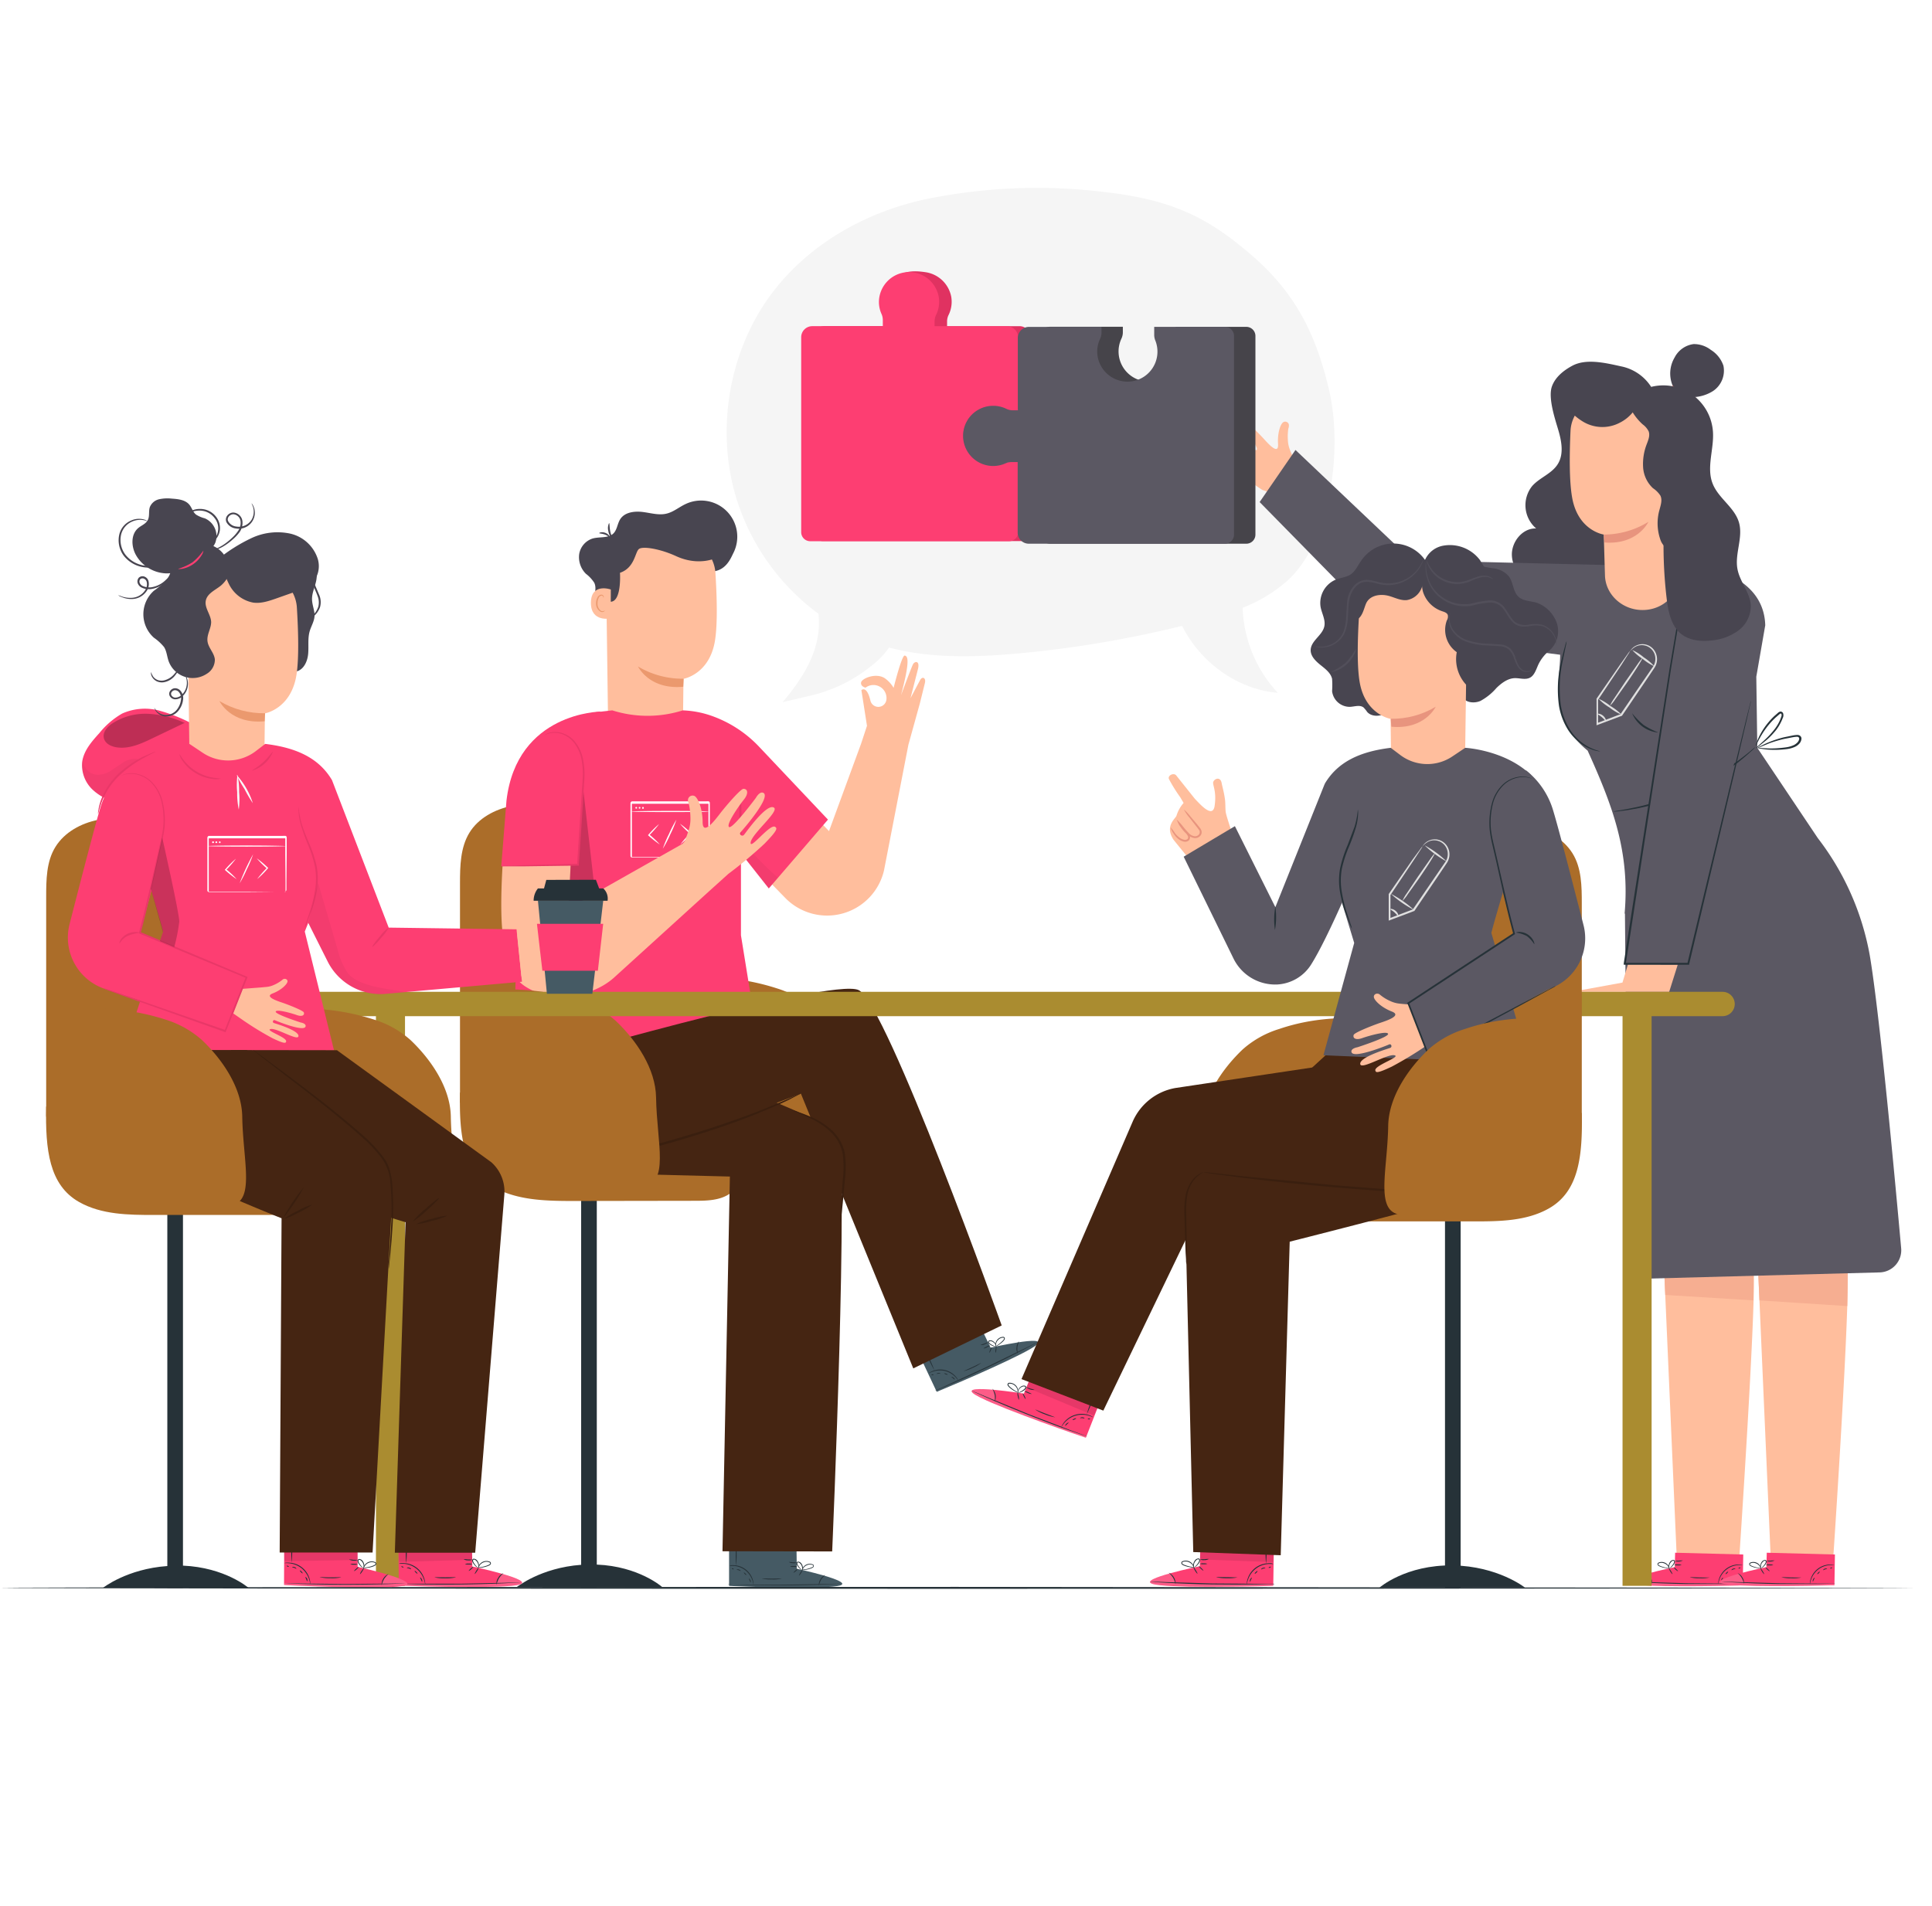<svg xmlns="http://www.w3.org/2000/svg" xmlns:xlink="http://www.w3.org/1999/xlink" width="600" height="592" fill="none" xmlns:v="https://vecta.io/nano"><style><![CDATA[.B{fill:#263238}.C{fill:#ffbe9d}.D{fill:#fd3e72}.E{fill:#484550}.F{fill:#fff}.G{fill:#ab6d29}.H{fill:#000}.I{opacity:.16}.J{fill:#5b5863}.K{fill:#455a64}.L{fill:#3a1f0f}.M{opacity:.09}.N{fill:#e8947e}.O{fill:#eb996e}.P{fill:#e93768}.Q{fill:#452512}.R{color-interpolation-filters:sRGB}]]></style><g opacity=".7" class="F"><circle opacity=".4" cx="304.367" cy="295.633" r="295.633"/><circle opacity=".15" cx="306.124" cy="297.106" r="230.319"/></g><g filter="url(#A)"><path d="M271.51 202.12a24.96 24.96 0 0 0 4.594-4.962c13.024 3.446 26.806 3.044 40.197 1.815 17.128-1.566 34.113-4.426 50.809-8.556 5.743 11.485 17.285 19.742 29.723 20.799-6.705-7.201-10.583-16.582-10.922-26.415 5.096-1.965 9.804-4.815 13.908-8.419 13.621-12.392 17.227-41.07 12.909-59.354-4.077-17.411-10.566-30.067-23.797-41.552S364.687 58.1 342.992 55.653c-18.677-2.298-37.604-1.507-56.023 2.343-18.48 4.066-36.132 14.035-47.628 29.62-12.932 17.537-17.078 41.724-10.762 62.833 4.411 14.507 13.385 27.203 25.589 36.201 1.148 10.038-3.882 18.961-11.129 27.472l8.579-2.01c7.334-1.693 14.155-5.12 19.892-9.992z" fill="#f5f5f5"/></g><path d="M514.186 123c-.853-2.318-2.283-4.379-4.157-5.987a14.47 14.47 0 0 0-6.547-3.201c-4.824-1.057-10.808-2.527-15.172-.207-2.722 1.459-5.317 3.537-6.351 6.443-1.217 3.446.873 9.808 1.918 13.311s1.849 7.511 0 10.647-5.662 4.283-8.039 6.971a9.51 9.51 0 0 0 1.228 13.185c-4.249-.173-7.763 4.215-7.534 8.464s3.446 7.925 7.224 9.785 8.212 2.182 12.461 2.113a75.74 75.74 0 0 0 15.666-1.906c4.238-.976 8.648-2.492 11.358-5.892 2.493-3.124 3.113-7.339 3.055-11.336-.229-14.137-7.89-28.011-4.927-41.827" class="E"/><path d="M391.975 152.172s-8.407-5.651-10.463-7.465c-3.836-3.446-3.549-3.756-3.089-4.146 1.24-1.057 6.971 5.742 6.569 3.514s-7.959-7.419-6.615-8.464c1.745-1.367 7.626 5.822 8.166 6.397s1.366-.219.849-.712c-.746-.701-8.349-8.27-6.649-9.625.953-.746 2.101 1.149 2.101 1.149s6.604 7.626 7.397 6.96-2.94-5.295-4.307-6.754-1.229-2.687-.104-2.767c.758-.058 5.042 4.318 6.363 5.742s4.858 5.605 4.72 2.113v-.16c-.229-3.446.735-6.156 1.551-6.754a1.15 1.15 0 0 1 1.293-.04c.194.124.347.304.438.516a1.15 1.15 0 0 1 .072.673c.007.168-.02.336-.08.494 0 .069 0 .172-.081.252a16.84 16.84 0 0 0-.149 3.526 9.07 9.07 0 0 0 .632 3.078c.447 1.149.884 2.102 1.263 2.894l2.366 5.375-6.627 6.248-5.616-2.044zm151.302 180.174l6.73 153.898 19.134.551s5.742-84.827 4.525-93.337-4.238-54.37-4.238-54.37l-26.151-6.742zm-29.183 0l6.741 153.898 19.123.551s5.742-84.827 4.594-93.337-4.25-54.37-4.25-54.37l-26.208-6.742z" class="C"/><path d="M516.93 397.029l.23 5.226 27.403 1.699v-7.66l-27.633.735zm29.149-.769l.333 7.695 27.276 1.768.15-10.198-27.759.735z" fill="#f6ae91"/><path d="M583.715 395.26a6.89 6.89 0 0 0 2.737-.633c.859-.397 1.627-.967 2.256-1.674s1.106-1.535 1.401-2.435a6.88 6.88 0 0 0 .313-2.792c-1.757-19.593-6.661-72.837-9.751-90.971-2.381-13.255-7.915-25.741-16.136-36.407l-18.789-28.046-.31-22.086 2.779-15.975c-.494-18.273-26.208-21.121-39.049-18.905l-7.591.207h-1.608l-61.524-1.493-36.12-34.271-11.129 16.182 40.002 40.749 53.312 6.673c.058.849-.103 2.94-.287 5.409-.597 7.477-.884 16.423 8.832 24.382 7.707 17.044 13.173 31.308 11.485 50.614h.104l1.022 113.563 78.051-2.091z" class="J"/><path d="M545.172 232.049a10.47 10.47 0 0 1-1.378 1.367l-1.7 1.504-2.297 1.907a75.57 75.57 0 0 1-6.454 4.479 82.02 82.02 0 0 1-8.499 4.513 84.32 84.32 0 0 1-9.004 3.446c-2.508.767-5.053 1.403-7.626 1.906l-2.975.517-2.297.287c-.642.101-1.291.147-1.941.138a12.89 12.89 0 0 1 1.907-.367l2.228-.391 2.951-.597c2.171-.459 4.732-1.149 7.546-2.021a82.61 82.61 0 0 0 17.376-7.879l6.489-4.341 2.389-1.826 1.769-1.425c.479-.437.986-.843 1.516-1.217zm.459.425c.3-.25.632-.459.988-.62a26.28 26.28 0 0 1 2.871-1.355c1.458-.589 2.954-1.076 4.479-1.459l2.734-.563c.499-.102 1.006-.16 1.516-.172.318-.004.628.106.872.31a1.08 1.08 0 0 1 .293.41 1.07 1.07 0 0 1 .075.497c-.057.576-.308 1.115-.712 1.528a4.28 4.28 0 0 1-1.263.93 8.94 8.94 0 0 1-2.745.735c-1.581.197-3.175.262-4.767.195-1.06-.034-2.115-.15-3.158-.344a4.01 4.01 0 0 1-1.148-.31c0-.092 1.642.23 4.295.241a33.79 33.79 0 0 0 4.594-.333 8.44 8.44 0 0 0 2.561-.724 3.72 3.72 0 0 0 1.08-.804c.312-.308.51-.713.562-1.148 0-.39-.241-.597-.677-.62a9.98 9.98 0 0 0-1.39.161l-2.699.528c-1.51.349-2.998.786-4.456 1.309l-3.905 1.608zm-.379-.712a3.43 3.43 0 0 1 .276-1.057c.332-.938.739-1.849 1.217-2.722.709-1.302 1.548-2.53 2.504-3.663a21.23 21.23 0 0 1 1.803-1.907l1.056-.919a1.65 1.65 0 0 1 .712-.436c.18-.031.364-.004.527.077a.86.86 0 0 1 .381.371c.1.26.142.539.122.817a1.9 1.9 0 0 1-.237.791c-.16.444-.348.877-.563 1.298a14.09 14.09 0 0 1-1.412 2.297 23.06 23.06 0 0 1-3.067 3.204l-2.297 1.86c-.276.239-.586.437-.919.586-.069-.069 1.149-1.057 2.952-2.756a26.03 26.03 0 0 0 2.917-3.228c.507-.682.953-1.409 1.332-2.17a13.09 13.09 0 0 0 .517-1.229c.172-.425.31-.873.161-1.149s-.184-.183-.276-.16a1.42 1.42 0 0 0-.459.31l-1.022.884c-.632.578-1.23 1.191-1.792 1.838-.947 1.097-1.8 2.273-2.55 3.514-1.297 2.113-1.757 3.549-1.883 3.549z" class="B"/><path d="M520.824 194.332l-16.205 105.041h19.696l21.431-93.682c3.25-16.86-4.801-22.476-14.253-21.603-.333 0-.654.069-.976.115-2.473.459-4.74 1.684-6.479 3.502a12 12 0 0 0-3.214 6.627z" class="J"/><path d="M535.754 184.364h-.586c-.402 0-.976-.092-1.745-.126a14.5 14.5 0 0 0-6.478 1.263c-1.427.732-2.672 1.776-3.64 3.055-1.158 1.52-1.866 3.335-2.045 5.237l-2.297 13.874-12.335 80.509-1.745 11.266-.287-.344h19.696l-.275.218 14.069-58.573 4.134-17.009 1.149-4.594.298-1.148.115-.391a1.83 1.83 0 0 1-.069.402c0 .287-.138.678-.253 1.149l-1.033 4.594-3.974 17.055-13.862 58.653v.23h-20.328v-.345l1.734-11.267 12.518-80.486 2.355-13.862.264-1.504c.114-.49.275-.967.482-1.424a11.87 11.87 0 0 1 1.401-2.424c1.006-1.301 2.294-2.358 3.767-3.089a14.49 14.49 0 0 1 6.593-1.149c.758 0 1.343.15 1.734.184l.643.046zm-38.75 49.017h-.414c-.387-.05-.77-.123-1.148-.218a13.13 13.13 0 0 1-3.974-1.826 16.01 16.01 0 0 1-4.525-4.663 20.3 20.3 0 0 1-2.791-7.442 37.33 37.33 0 0 1 .816-14.334 81.26 81.26 0 0 1 1.068-4.215c.107-.522.273-1.03.493-1.516a8.49 8.49 0 0 1-.275 1.574l-.873 4.249a39.62 39.62 0 0 0-.643 14.138 20.31 20.31 0 0 0 2.676 7.247 15.29 15.29 0 0 0 4.096 4.482 15.3 15.3 0 0 0 5.517 2.535l-.023-.011zm18.043-5.823a9.7 9.7 0 0 1-4.934-1.844 9.71 9.71 0 0 1-3.244-4.151c1.066 1.345 2.271 2.573 3.595 3.664a25.17 25.17 0 0 0 4.583 2.331z" class="B"/><g fill="#e0e0e0"><path d="M506.261 202.257a1.07 1.07 0 0 1 .08-.149 2.29 2.29 0 0 1 .287-.39 4.25 4.25 0 0 1 1.47-1.149c.533-.264 1.113-.42 1.707-.457a4.47 4.47 0 0 1 1.75.24 4.46 4.46 0 0 1 1.52.9 4.47 4.47 0 0 1 1.053 1.419c.361.75.523 1.58.47 2.41s-.317 1.634-.769 2.333l-3.043 4.525-7.017 10.336v.081h-.092l-.804.298-6.65 2.504-.402.149v-.436-7.683-.081-.069l7.454-10.772 2.147-3.01a8.74 8.74 0 0 1 .804-1.045c-.186.403-.409.787-.666 1.149l-1.987 3.135-7.281 10.888v-.149 7.683l-.391-.264 6.65-2.527.804-.298-.149.114 7.063-10.336 3.078-4.479a4.42 4.42 0 0 0 .731-2.103 4.43 4.43 0 0 0-.386-2.192c-.269-.562-.657-1.059-1.137-1.456s-1.04-.684-1.643-.841a4.23 4.23 0 0 0-2.779.252 6.14 6.14 0 0 0-1.872 1.47z"/><path d="M503.596 222.011a16.07 16.07 0 0 1-3.756-2.24 16.24 16.24 0 0 1-3.445-2.744c1.347.598 2.609 1.37 3.756 2.297a16.4 16.4 0 0 1 3.445 2.687zm-4.903 1.872c-.161.069-.552-.54-1.218-1.091s-1.298-.85-1.263-1.011.884-.103 1.654.563.976 1.482.827 1.539zm15.056-16.905c-1.295-.603-2.504-1.375-3.595-2.297-1.201-.765-2.291-1.693-3.238-2.756a15.3 15.3 0 0 1 3.594 2.297c1.206.759 2.297 1.687 3.239 2.756z"/><path d="M500.013 219.22a11.3 11.3 0 0 1 1.309-2.297l3.503-5.248 3.618-5.169a17.93 17.93 0 0 1 1.596-2.078c.195.126-1.929 3.526-4.72 7.58l-3.652 5.156c-.466.751-1.021 1.441-1.654 2.056z"/></g><path d="M505.537 299.706l-1.665 5.524-15.78 2.883h30.285l2.642-8.384-15.482-.023z" class="C"/><path d="M520.112 486.818l.115-4.479 21.155.551-.149 9.567-1.309.057c-5.823.207-29.631.643-33.502-.608-4.33-1.413 13.69-5.088 13.69-5.088z" class="D"/><path d="M511.291 488.931s-6.317 1.688-5.547 2.734 24.842 1.516 35.477.792v-.471l-28.092-.31s-.609-2.653-1.838-2.745z" class="F I"/><g class="B"><path d="M541.531 491.974h-.356-1.045l-3.836.092h-12.633c-4.916-.069-9.418-.276-12.634-.448l-3.824-.23-1.045-.091a3.02 3.02 0 0 1-.356 0h.356 1.045l3.836.149 12.633.367 12.633.104h4.87l.356.057z"/><path d="M513.106 492.009c-.161-.638-.389-1.258-.678-1.849a9.25 9.25 0 0 0-1.286-1.493 3.44 3.44 0 0 1 1.964 3.342zm6.282-2.986s-.344-.322-.643-.816-.494-.918-.437-.953.357.333.655.816.482.861.425.953zm1.723-.919s-.367-.184-.735-.517-.597-.643-.551-.689.379.172.735.505.609.643.551.701z"/><use xlink:href="#C"/><path d="M522.627 484.739a3.08 3.08 0 0 1-1.232.333c-.429.024-.858-.043-1.26-.195a6.1 6.1 0 0 1 1.252-.069c.409-.07.825-.093 1.24-.069zm-3.916 2.377a3.77 3.77 0 0 1-1.356 0c-.488-.067-.969-.183-1.435-.344-.288-.089-.565-.208-.827-.356a.74.74 0 0 1-.322-.425.52.52 0 0 1 .219-.54c.52-.244 1.11-.3 1.667-.157a2.48 2.48 0 0 1 1.388.938c.208.271.353.585.424.919.023.121.023.246 0 .367a3.95 3.95 0 0 0-.597-1.148c-.301-.362-.699-.629-1.148-.77-.261-.096-.539-.14-.817-.128a2.09 2.09 0 0 0-.803.197c-.218.161-.137.414.104.563.24.14.494.256.758.345a9.3 9.3 0 0 0 1.389.39l1.356.149z"/><path d="M518.354 487.174a1.4 1.4 0 0 1-.137-.942c.052-.351.186-.685.39-.976.117-.202.284-.371.485-.49a1.36 1.36 0 0 1 .664-.187.54.54 0 0 1 .335.231c.077.118.105.262.078.4a1.54 1.54 0 0 1-.241.609c-.187.292-.406.562-.655.804a2.02 2.02 0 0 1-.792.54s.275-.241.654-.666a4.31 4.31 0 0 0 .586-.804c.195-.276.333-.793 0-.862s-.689.299-.896.563c-.197.258-.334.556-.402.873a5.4 5.4 0 0 0-.069.907zm22.856-.976s-.598-.069-1.551 0a6.58 6.58 0 0 0-3.432 1.331 6.59 6.59 0 0 0-2.184 2.964c-.333.896-.379 1.504-.425 1.504a1.08 1.08 0 0 1 0-.424c.049-.39.133-.775.253-1.149a6.45 6.45 0 0 1 2.192-3.093 6.46 6.46 0 0 1 3.55-1.329c.384-.021.769-.001 1.149.058.31.08.459.115.448.138zm-10.245 3.836c-1.012.209-2.046.29-3.078.241-1.039.034-2.078-.07-3.089-.31 0-.069 1.389 0 3.089.057l3.078.012zm4.134.068c.058.058-.114.287-.264.597s-.229.598-.298.586-.104-.333.069-.689.436-.551.493-.494zm1.596-1.906s-.092.264-.31.482-.448.356-.494.299.092-.264.311-.483.447-.356.493-.298zm2.252-.85c0 .081-.299.069-.609.173s-.539.264-.597.218.126-.345.517-.46.712.012.689.069zm1.585-.379c0 .058-.092.172-.264.23s-.345.069-.368 0 .104-.172.276-.241.333-.058.356.011z"/></g><path d="M548.571 486.818l.115-4.479 21.167.551-.15 9.567-1.355.011c-5.834.207-29.642.643-33.513-.608-4.272-1.367 13.736-5.042 13.736-5.042z" class="D"/><path d="M539.763 488.931s-6.317 1.688-5.548 2.734 24.842 1.516 35.489.792v-.471l-28.092-.31s-.621-2.653-1.849-2.745z" class="F I"/><g class="B"><path d="M570.002 491.974h-.356-1.045l-3.836.092h-12.633c-4.916-.069-9.418-.276-12.634-.448l-3.824-.23-1.045-.091h-.356.356 1.045l3.836.149 12.633.367 12.633.104h4.881l.345.057z"/><path d="M541.576 492.009c-.227-1.316-.925-2.503-1.964-3.342a2.86 2.86 0 0 1 1.505 1.366c.394.578.558 1.283.459 1.976zm6.283-2.986s-.344-.322-.643-.816-.494-.918-.436-.953.356.333.654.816.494.861.425.953zm1.723-.919s-.367-.184-.723-.517-.609-.643-.563-.689.379.172.735.505.609.643.551.701z"/><use xlink:href="#C" x="28.471"/><path d="M551.121 484.739a3.08 3.08 0 0 1-2.492.138 6.1 6.1 0 0 1 1.252-.069c.409-.07.825-.093 1.24-.069zm-3.94 2.377c-.448.082-.907.082-1.355 0-.488-.067-.969-.183-1.435-.344-.285-.087-.559-.206-.816-.356a.69.69 0 0 1-.209-.179c-.057-.073-.099-.157-.124-.246a.53.53 0 0 1 .218-.54 2.48 2.48 0 0 1 1.668-.157c.557.142 1.048.474 1.387.938a2.28 2.28 0 0 1 .425.919.76.76 0 0 1 0 .367c-.129-.415-.331-.804-.597-1.148a2.45 2.45 0 0 0-1.148-.77 2.06 2.06 0 0 0-.811-.129c-.277.012-.548.079-.797.198-.219.161-.15.414.092.563.24.14.494.256.758.345a9.67 9.67 0 0 0 1.389.39l1.355.149z"/><path d="M546.825 487.174c-.154-.288-.203-.621-.138-.942a2.3 2.3 0 0 1 .391-.976c.118-.201.286-.368.487-.487a1.37 1.37 0 0 1 .661-.19.54.54 0 0 1 .402.631 1.54 1.54 0 0 1-.241.609c-.186.292-.406.562-.655.804a1.93 1.93 0 0 1-.792.54s.276-.241.655-.666a4.35 4.35 0 0 0 .585-.804c.196-.276.333-.793 0-.862s-.689.299-.895.563c-.197.258-.335.556-.402.873-.045.3-.065.604-.058.907zm22.855-.976s-.597-.069-1.55 0c-1.248.109-2.438.57-3.433 1.331s-1.752 1.789-2.183 2.964c-.333.896-.379 1.505-.425 1.505-.025-.141-.025-.285 0-.425.037-.392.122-.778.252-1.149a6.44 6.44 0 0 1 2.194-3.101c1.033-.785 2.276-1.245 3.572-1.32.383-.022.768-.003 1.148.057.241.081.437.115.425.138zm-10.244 3.836c-1.012.209-2.046.29-3.078.241a11.73 11.73 0 0 1-3.09-.31c0-.069 1.39 0 3.09.057l3.078.012zm4.135.068c0 .058-.115.287-.264.597s-.23.598-.299.586-.103-.333.069-.689.448-.551.494-.494zm1.596-1.906s-.092.264-.31.482-.448.356-.494.299.092-.264.31-.483.448-.356.494-.298zm2.251-.85c0 .081-.299.069-.609.173s-.54.264-.597.218.126-.345.517-.46.712.012.689.069zm1.596-.379c0 .058-.103.172-.276.23s-.344.069-.367 0 .103-.172.275-.241.345-.058.368.011z"/></g><path d="M521.111 125.308v3.366l.23 50.326c0 5.835-4.985 10.509-11.244 10.497-6.317 0-11.485-4.823-11.657-10.726l-.379-12.714s-8.04-1.149-9.831-11.565c-.919-5.157-.816-13.656-.494-20.604a11.01 11.01 0 0 1 1.073-4.274 10.99 10.99 0 0 1 6.494-5.688c1.41-.461 2.899-.631 4.377-.501l21.431 1.883z" class="C"/><path d="M498.049 166.057a26.41 26.41 0 0 0 13.885-3.962s-3.308 7.212-13.644 6.42l-.241-2.458z" class="N"/><g class="E"><path d="M523.718 173.005c-3.09-1.011-6.742-2.033-7.959-5.053a15.38 15.38 0 0 1-.391-9.59c.391-1.459.942-3.055.276-4.41-.603-.913-1.384-1.694-2.297-2.297a9.69 9.69 0 0 1-3.066-6.512 16.94 16.94 0 0 1 1.148-7.224c.482-1.275 1.045-2.665.574-3.928-.436-.856-1.07-1.596-1.849-2.159-1.508-1.359-2.76-2.977-3.698-4.778a4.84 4.84 0 0 1-.754-1.996c-.099-.714-.038-1.44.18-2.127.723-1.573 2.687-2.102 4.41-2.297 4.112-.39 8.694.448 11.37 3.595 2.4 2.814 2.745 6.799 2.975 10.497.735 11.657 1.458 23.418-.356 34.96"/><path d="M483.612 124.814a17.57 17.57 0 0 0 1.792.942 10.82 10.82 0 0 1 1.527 1.275l.839.827.195.23.299.287.735.677a17.06 17.06 0 0 0 2.297 1.723 11.62 11.62 0 0 0 11.783.517 12.42 12.42 0 0 0 4.273-3.56c1.722-2.389 1.963-4.307 1.148-5.329s-2.894-.85-5.18-.242c-1.134.309-2.284.555-3.445.736-.897.153-1.814.153-2.711 0-.44-.092-.868-.234-1.274-.425l-2.171-1.011-1.344-.563-.735-.241-.827-.241a9.17 9.17 0 0 0-3.124-.195c-.83.047-1.639.278-2.37.675a5.64 5.64 0 0 0-1.856 1.622c-.268.331-.401.752-.373 1.177a1.7 1.7 0 0 0 .522 1.119zm39.566-1.642a12.31 12.31 0 0 0 8.763-1.665 7.62 7.62 0 0 0 2.857-3.446c.586-1.409.735-2.961.427-4.456-.688-2.044-2.069-3.783-3.904-4.915a8.58 8.58 0 0 0-5.352-1.804 7.74 7.74 0 0 0-3.468 1.354c-1.029.726-1.865 1.693-2.436 2.815-.761 1.281-1.218 2.72-1.336 4.205a9.73 9.73 0 0 0 .659 4.363c.59 1.371 1.582 2.53 2.846 3.323a7.36 7.36 0 0 0 4.229 1.122"/></g><path d="M526.899 123.586c0 .069-.494.207-1.332.184-1.096-.056-2.166-.35-3.136-.861a7.54 7.54 0 0 1-2.481-2.103c-.493-.677-.654-1.148-.597-1.148a15.12 15.12 0 0 0 3.354 2.779 15.41 15.41 0 0 0 4.192 1.149z" fill="#ff725e"/><path d="M512.726 120.198c2.198-.563 4.493-.635 6.722-.211s4.338 1.334 6.175 2.665a15.43 15.43 0 0 1 4.457 5.036c1.098 1.986 1.745 4.189 1.895 6.453.356 5.398-2.079 11.06-.103 16.079 1.803 4.594 6.81 7.362 8.177 12.07s-1.39 9.763-.448 14.563c.77 3.997 3.985 7.328 4.135 11.382a9.6 9.6 0 0 1-3.997 7.729 16.69 16.69 0 0 1-8.396 3.009c-3.112.333-6.477 0-8.981-1.837-3.353-2.504-4.272-7.064-4.766-11.221a140.01 140.01 0 0 1 .551-37.062" class="E"/><path d="M260.553 364.734c8.924-.275 4.721-13.368 4.502-27.564-.137-8.923-6.064-17.686-12.541-23.842a30.6 30.6 0 0 0-11.359-6.34c-11.125-3.573-22.963-4.334-34.454-2.216 0 0-2.653 61.754 53.852 59.962z" class="G"/><path d="M285.82 211.147c-.252.414-3.055 5.743-3.055 5.743l2.297-8.982c.724-2.836-1.033-2.538-1.539-1.527s-3.709 9.578-3.709 9.578c2.974-11.152 2.044-12.128 1.148-12.312s-3.445 10.027-3.445 10.027c-.678-1.163-1.594-2.168-2.688-2.952-2.699-1.849-7.189 0-7.408 1.275s1.39 1.619 1.39 1.619c.632-.478 1.39-.761 2.18-.813s1.579.128 2.268.519 1.249.975 1.61 1.681.506 1.501.42 2.288c-.055.585-.311 1.132-.726 1.548a2.52 2.52 0 0 1-1.545.732c-.584.057-1.17-.091-1.657-.419s-.844-.815-1.011-1.378c-1.148-5.031-2.837-3.388-2.837-3.388l1.735 11.083-1.838 5.581-9.957 27.128-19.18-19.973-10.497 23.43c-.161.505 9.612 10.681 16.078 17.284 2.27 2.334 5.126 4.014 8.268 4.865s6.455.84 9.592-.03 5.982-2.568 8.237-4.916 3.837-5.259 4.58-8.429l7.58-39.049 3.548-12.805 1.585-6.409c.368-1.585-.758-2.09-1.424-.999z" class="C"/><path d="M205.679 493.02s-7.236-6.466-20.34-6.994V370.637h-4.858v115.458c-12.541.907-19.972 6.891-19.972 6.891h19.972v.08h4.858v-.08l20.34.034z" class="B"/><g class="G"><path d="M174.957 250.195c-5.329-.482-10.75-.907-16.01.15s-10.394 3.79-13.185 8.361-2.906 10.336-2.906 15.677v68.162h60.87l-28.769-92.35z"/><path d="M142.856 339.399c-.275 13.437.976 24.359 10.899 29.631 7.42 3.962 16.401 4.054 24.934 4.042l36.981-.057c3.744 0 7.764-.08 10.819-2.113 1.605-1.15 2.85-2.732 3.592-4.562a10.44 10.44 0 0 0 .6-5.775c-.574-3.824-2.86-7.27-5.627-10.141-10.681-11.117-27.564-14.413-43.264-17.112"/></g><path d="M189.072 187.649c.134.426.141.881.02 1.311s-.364.815-.701 1.109a2.29 2.29 0 0 1-1.193.545c-.442.061-.892-.007-1.296-.197-1.505-.735-1.711-2.791-1.436-4.445s.804-3.445.092-4.938c-.697-1.074-1.575-2.018-2.596-2.791-.795-.789-1.398-1.751-1.76-2.81s-.476-2.19-.33-3.3c.178-1.107.657-2.143 1.384-2.996s1.675-1.489 2.739-1.839c2.194-.644 4.904 0 6.524-1.608 1.148-1.149 1.217-3.055 2.113-4.433 1.401-2.16 4.399-2.527 6.948-2.217s5.145 1.148 7.626.459c2.067-.551 3.756-2.021 5.743-2.94a11.23 11.23 0 0 1 12.842 2.336 11.23 11.23 0 0 1 1.962 12.905c-.758 1.481-2.297 5.742-7.029 5.742" class="E"/><path d="M188.084 169.824l.069 3.445.689 51.165c.081 5.938 5.249 10.601 11.611 10.475 6.42-.138 11.635-5.111 11.657-11.118l.15-12.92s8.12-1.355 9.796-11.944c.839-5.26.575-13.897.127-20.949a11.19 11.19 0 0 0-3.935-7.845c-1.152-.974-2.489-1.706-3.93-2.15a11.19 11.19 0 0 0-4.459-.433l-21.775 2.274z" class="C"/><path d="M212.317 210.836a27 27 0 0 1-14.172-3.79s3.445 7.27 14.034 6.282l.138-2.492z" class="O"/><path d="M222.539 173.247s-5.41 2.825-12.634-.517c-4.766-2.194-10.267-3.158-11.485-2.182s-1.274 5.823-5.88 7.385c0 0 .609 9.188-3.078 8.992s-3.124-18.697-3.124-18.697l10.141-.54 9.751-2.17 9.291 1.01 7.213 1.734-.195 4.985zm-36.442-7.649c0-.138.816-.46 1.838-.092s1.481 1.148 1.355 1.24-.689-.425-1.539-.724-1.619-.264-1.654-.424zm3.055-3.113c.172 0 .115 1.091.31 2.297s.724 2.159.597 2.297-.942-.758-1.148-2.159a3.63 3.63 0 0 1 .241-2.435z" class="E"/><path d="M189.692 183.124c-.149-.069-6.122-2.09-6.179 4.089s6.144 4.961 6.156 4.789.023-8.878.023-8.878z" class="C"/><path d="M187.808 189.636s-.103.08-.287.16c-.259.097-.545.097-.804 0-.387-.265-.696-.628-.898-1.051a2.66 2.66 0 0 1-.25-1.36c-.015-.527.091-1.049.31-1.528.06-.193.165-.369.307-.513s.316-.251.508-.314c.125-.03.257-.015.372.041s.207.152.26.269c.08.173 0 .299.08.299s.127-.092.081-.356c-.035-.154-.119-.291-.241-.391-.167-.128-.377-.185-.586-.16a1.51 1.51 0 0 0-.7.325c-.201.167-.356.383-.449.628a3.58 3.58 0 0 0-.39 1.711c-.035.549.093 1.097.366 1.575a2.83 2.83 0 0 0 1.173 1.113 1.15 1.15 0 0 0 .512.032c.171-.027.334-.094.476-.193.149-.138.183-.276.16-.287z" class="O"/><path d="M161.68 249.69l-2.297 80.911 77.064-.896-6.34-39.175v-25.508l8.648 10.968 18.376-21.385-21.58-22.843a37.39 37.39 0 0 0-14.459-9.36c-2.911-1.038-5.963-1.623-9.051-1.735a36.23 36.23 0 0 1-21.89 0l-3.675.414h-.276c-6.508.819-12.52 3.902-16.985 8.708a27.94 27.94 0 0 0-7.431 17.581l-.104 2.32z" class="D"/><g class="F"><path d="M204.921 262.335c-1.252-.835-2.438-1.764-3.549-2.779l-.138-.115.127-.138.069-.08a28.44 28.44 0 0 1 3.261-3.251 30.51 30.51 0 0 1-3.009 3.446l-.057.069v-.264a27.32 27.32 0 0 1 3.296 3.112zm6.247-6.454a27.83 27.83 0 0 1 3.446 2.882l.138.115-.127.138-.068.069c-.994 1.173-2.085 2.261-3.262 3.25.912-1.222 1.914-2.373 2.997-3.445l.069-.069v.252c-1.142-.983-2.209-2.05-3.193-3.192zm-5.329 7.763c.532-1.576 1.177-3.111 1.93-4.594.664-1.528 1.431-3.009 2.297-4.433-.527 1.576-1.168 3.111-1.918 4.594-.662 1.531-1.434 3.013-2.309 4.433zm13.989 2.825c.068-.015.131-.047.184-.092.126-.08.08-.287.08-.563v-2.388l-.08-8.775v-2.905-1.551-.39c.007-.026.004-.054-.009-.078s-.034-.041-.06-.049h-7.695-15.941s-.069 0-.069.115v7.718 7.683.919c-.003.011-.004.023-.002.035s.006.023.012.033.015.018.026.024.021.01.033.011h2.182 3.377 6.064l8.763.081h2.389.62.206-.206-.62-2.389l-8.763.08h-6.064-5.616c-.127-.017-.243-.08-.326-.178s-.126-.222-.122-.35v-.919-7.683-7.718c-.005-.075.005-.15.03-.221a.56.56 0 0 1 .51-.376h15.941 6.948a5.78 5.78 0 0 1 .873 0 .51.51 0 0 1 .247.192c.06.089.09.195.086.302v.39 1.551 2.905l-.081 8.775v2.388c0 .253 0 .506-.137.598.057.051.092.124.097.202s-.023.153-.074.211a.29.29 0 0 1-.202.097.29.29 0 0 1-.212-.074z"/><path d="M220.138 252.091c0 .091-5.421.172-12.105.172s-12.093-.081-12.093-.172 5.409-.184 12.093-.184 12.105.08 12.105.184zm-22.545-.896c.146 0 .264-.118.264-.264s-.118-.264-.264-.264-.264.118-.264.264.118.264.264.264zm1.298-.265c.002.053-.012.106-.04.151a.26.26 0 0 1-.118.102c-.049.022-.103.028-.155.018s-.1-.035-.138-.073-.063-.086-.073-.138-.003-.106.018-.155a.26.26 0 0 1 .102-.118c.045-.028.098-.042.151-.04.033 0 .066.007.097.02a.26.26 0 0 1 .136.136c.013.031.02.064.02.097zm1.045 0c.009.039.008.078-.001.117a.25.25 0 0 1-.052.104c-.025.03-.056.055-.091.072s-.075.026-.114.026-.078-.009-.114-.026-.067-.041-.091-.072-.043-.066-.052-.104-.01-.078-.001-.117c0-.067.026-.131.074-.178s.111-.074.178-.074c.034-.002.068.003.1.015s.062.031.086.054.045.052.058.084a.24.24 0 0 1 .02.099z"/></g><path d="M229.935 265.344c-.303-3.379-.403-6.774-.299-10.164-.103-3.391-.004-6.786.299-10.165a87.98 87.98 0 0 1 .298 10.165c.097 3.39-.002 6.784-.298 10.164z" class="P"/><path opacity=".04" d="M230.061 260.761a104.65 104.65 0 0 0 11.485 11.864l-2.814 3.365-8.648-10.922-.023-4.307z" class="H"/><path d="M220.115 276.943l-29.367 26.691c-7.052 6.397-19.823 8.04-27.736 2.722-4.755-3.158-5.742-8.958-6.661-14.586-1.769-10.336.517-33.122.448-32.513l20.81.493-.976 22.362 35.374-20.007.631-.77a51.69 51.69 0 0 0 1.264-3.56 11.1 11.1 0 0 0 .517-3.778c-.017-1.438-.183-2.87-.494-4.273 0-.092-.069-.218-.115-.298-.084-.185-.131-.384-.138-.586-.051-.266-.025-.54.073-.791s.266-.471.483-.631.475-.257.745-.278a1.43 1.43 0 0 1 .778.161c1.033.643 2.423 3.847 2.458 8.039v.196c.137 4.226 4.054-1.057 5.512-2.952s6.248-7.546 7.178-7.546c1.356 0 1.62 1.493.115 3.354s-5.627 7.764-4.594 8.51 8.304-9.027 8.304-9.027 1.24-2.297 2.435-1.527c2.182 1.493-6.34 11.278-7.167 12.185-.586.632.494 1.493 1.08.781s7.063-9.923 9.291-8.43c1.711 1.149-6.891 8.12-7.236 10.796s6.019-5.972 7.615-4.812c.586.425.965.838-3.365 5.26-3.553 3.309-7.283 6.422-11.175 9.326l-6.087 5.489z" class="C"/><path d="M186.476 221.058s-25.967.196-29.183 27.633l-1.619 20.374 23.544-.459 7.258-47.548z" class="D"/><path opacity=".2" d="M181.078 244.752l3.733 32.732-8.419 5.088.827-13.92 2.286-.046 1.573-23.854z" class="H"/><path d="M155.674 269.065a2.21 2.21 0 0 1 .459-.057l1.309-.069 4.916-.172 17.135-.448-.275.264.815-12.633.93-14.173c.121-2.046-.021-4.1-.424-6.11-.365-1.737-1.102-3.375-2.16-4.8a8.03 8.03 0 0 0-3.388-2.653 7.27 7.27 0 0 0-3.227-.563 7.78 7.78 0 0 0-2.722.747l.149-.115c.153-.106.314-.198.483-.276.645-.325 1.347-.524 2.067-.586 1.148-.102 2.304.063 3.377.483 1.424.55 2.669 1.484 3.594 2.699 1.121 1.46 1.906 3.151 2.297 4.95.437 2.048.603 4.144.494 6.236l-.884 14.207-.85 12.633v.264h-.264l-17.136.23h-6.236c-.155.007-.311-.012-.459-.058z" class="P"/><path d="M307.642 418.632l-4.824-10.003-18.858 8.97 6.948 14.758 1.149-.482c5.34-2.183 27.012-11.485 29.987-14.207 3.365-3.055-14.402.964-14.402.964z" class="K"/><g class="B"><path d="M290.415 432.024a2.32 2.32 0 0 0 .344-.126l.965-.379 3.445-1.482c2.952-1.274 6.995-3.089 11.416-5.179s8.384-4.089 11.232-5.57l3.366-1.769.907-.494c.207-.115.31-.184.298-.195l-.321.149-.93.46-3.446 1.699-11.255 5.49-11.382 5.237-3.445 1.562-.942.425-.252.172z"/><path d="M316.083 420.458a9.14 9.14 0 0 1-.126-1.941 8.56 8.56 0 0 1 .54-1.86c-.486.491-.769 1.147-.793 1.837-.121.679.014 1.379.379 1.964zm-6.902-.172a4.25 4.25 0 0 0 .252-2.044c-.069 0-.184.436-.252 1.011a2.2 2.2 0 0 0 0 1.033zm-1.907-.08c.057 0 .264-.322.448-.758s.287-.839.218-.862-.264.31-.448.758-.287.827-.218.862zm-1.815-1.32c.37-.039.726-.156 1.046-.345.539-.252.964-.505.93-.574-.365.039-.718.157-1.034.345-.551.252-.976.505-.942.574z"/><path d="M304.529 417.817c.429.064.867-.008 1.252-.207.666-.252 1.149-.631 1.057-.689a7.76 7.76 0 0 0-1.149.46 6.67 6.67 0 0 0-1.16.436zm4.513.517c.413-.13.801-.327 1.149-.585.41-.262.794-.562 1.148-.896a3.65 3.65 0 0 0 .586-.655c.103-.151.148-.335.126-.517-.022-.1-.073-.191-.147-.262s-.166-.12-.266-.14c-.572-.004-1.127.189-1.573.547a2.48 2.48 0 0 0-.873 1.417 2.35 2.35 0 0 0 0 .988c.057.23.114.356.126.345-.046-.434-.027-.871.057-1.298.127-.444.378-.843.724-1.149.196-.193.43-.344.687-.445a2.02 2.02 0 0 1 .806-.14c.253 0 .287.31.138.539a3.89 3.89 0 0 1-.552.609c-.335.338-.7.645-1.091.919-.608.471-1.068.689-1.045.723z"/><path d="M309.387 418.242a1.38 1.38 0 0 0-.264-.907 2.19 2.19 0 0 0-.758-.724 1.31 1.31 0 0 0-.63-.242c-.228-.024-.458.012-.667.104-.111.085-.184.209-.203.347s.016.277.099.388c.117.183.274.336.46.448.286.19.595.344.918.46.295.121.613.176.931.161 0 0-.345-.104-.862-.333-.3-.129-.585-.291-.85-.483-.287-.172-.62-.586-.344-.781a1.15 1.15 0 0 1 1.045.138 2.29 2.29 0 0 1 .712.62c.157.258.295.527.413.804zm-21.029 8.43s.517-.31 1.425-.608c1.169-.396 2.424-.464 3.629-.195 1.202.293 2.302.909 3.181 1.78.666.677.953 1.206.999 1.148a1.13 1.13 0 0 0-.184-.379c-.193-.332-.424-.64-.689-.919-.865-.948-1.998-1.613-3.248-1.906s-2.56-.201-3.757.264a6.33 6.33 0 0 0-1.023.517 2.54 2.54 0 0 0-.333.298z"/><path d="M286.59 417.898a35.81 35.81 0 0 0 1.676 3.951 37.78 37.78 0 0 0 1.907 3.847c-.477-1.35-1.037-2.67-1.677-3.951a36.28 36.28 0 0 0-1.906-3.847zm12.575 8.062a12.25 12.25 0 0 0 2.883-1.033c.95-.391 1.842-.909 2.653-1.539 0-.058-1.229.597-2.756 1.309l-2.78 1.263zm-3.697 1.746c0 .069.229.218.482.437s.448.448.517.402 0-.345-.345-.598-.631-.298-.654-.241zm-2.217-1.069c0 .069.195.207.482.311s.54.137.563.068-.184-.206-.482-.31-.54-.137-.563-.069zm-2.366.15c0 .057.287-.058.62-.092s.586 0 .62 0-.253-.253-.655-.207-.631.253-.585.299zm-1.619.31c0 .069.161.115.344.092s.333-.081.322-.15-.161-.114-.345-.103-.321.069-.321.161z"/></g><path d="M247.449 487.312l-.149-11.14-20.88.16v16.309l1.298.069c5.743.275 29.333.999 33.18-.195 4.33-1.333-13.449-5.203-13.449-5.203z" class="K"/><g class="B"><path d="M226.179 492.159a1.25 1.25 0 0 0 .356 0l1.034.057 3.79.138c3.204.092 7.637.161 12.53.138s9.337-.161 12.541-.287l3.79-.184 1.034-.069h.356c-.118-.012-.238-.012-.356 0h-1.034l-3.801.103-12.53.219c-4.893.034-9.314 0-12.519-.058h-3.801-1.39v-.057z"/><path d="M254.306 492.538c.168-.628.403-1.237.7-1.815.37-.536.801-1.025 1.287-1.459-.652.238-1.19.714-1.505 1.333-.386.569-.557 1.257-.482 1.941zm-6.179-3.078c.057 0 .356-.322.654-.804s.494-.908.437-.942-.356.322-.655.804-.494.907-.436.942zm-1.7-.884s.379-.173.735-.494.609-.632.563-.689-.379.172-.735.493-.609.632-.563.69zm-1.079-1.964a2.45 2.45 0 0 0 1.091.126c.386.056.78.017 1.148-.115-.368-.131-.76-.178-1.148-.137-.369-.04-.742.004-1.091.126z"/><path d="M244.968 485.223c.361.237.786.358 1.218.344a2 2 0 0 0 1.252-.172 6.49 6.49 0 0 0-1.229-.081 6.61 6.61 0 0 0-1.241-.091zm3.86 2.411c.441.072.891.072 1.332 0a7.34 7.34 0 0 0 1.435-.322 4.3 4.3 0 0 0 .816-.344.75.75 0 0 0 .321-.414.52.52 0 0 0-.206-.539 2.48 2.48 0 0 0-2.109.012c-.328.157-.619.384-.85.666s-.397.611-.487.964c-.023.117-.023.238 0 .356a3.93 3.93 0 0 1 .609-1.149 2.44 2.44 0 0 1 1.148-.746c.261-.093.537-.133.814-.117a2.07 2.07 0 0 1 .794.209c.207.161.127.413-.103.551-.242.134-.496.246-.758.333a10.93 10.93 0 0 1-1.378.368l-1.378.172z"/><path d="M249.172 487.691a1.24 1.24 0 0 0 .149-.93c-.045-.352-.175-.687-.379-.977-.115-.203-.282-.372-.484-.491a1.34 1.34 0 0 0-.664-.186c-.135.03-.254.111-.331.227a.54.54 0 0 0-.083.393 1.5 1.5 0 0 0 .23.597 4.65 4.65 0 0 0 .643.816c.425.401.758.562.77.528s-.264-.23-.643-.655a4.24 4.24 0 0 1-.563-.804c-.184-.275-.322-.792 0-.85s.677.299.884.563c.191.259.32.557.379.873.061.295.092.595.092.896zm-22.614-1.252c0 .058.597-.057 1.539 0a6.76 6.76 0 0 1 3.377 1.367c.97.771 1.706 1.797 2.124 2.963.334.884.368 1.493.414 1.482.022-.141.022-.284 0-.425-.037-.391-.118-.776-.241-1.149-.381-1.226-1.126-2.307-2.135-3.1a6.33 6.33 0 0 0-3.516-1.344 4.9 4.9 0 0 0-1.148 0c-.146.052-.285.122-.414.206z"/><path d="M228.66 477.746a36.04 36.04 0 0 0-.15 4.284c-.048 1.432-.013 2.866.104 4.295.134-1.428.184-2.862.149-4.295a37.12 37.12 0 0 0-.103-4.284zm7.994 12.621c1.003.219 2.029.311 3.055.276a11.49 11.49 0 0 0 3.055-.264c0-.069-1.379 0-3.055 0s-3.044-.092-3.055-.012zm-4.089.023c-.057 0 .115.287.253.597s.218.586.287.586.115-.333-.058-.689-.436-.551-.482-.494zm-1.562-1.918c0 .058.092.276.31.494s.436.345.482.299-.092-.264-.31-.482-.425-.356-.482-.311zm-2.205-.861c0 .08.287.069.597.172s.528.276.586.23-.126-.344-.505-.471-.701.012-.678.069zm-1.551-.402c0 .069.092.173.265.242s.333.068.356 0-.092-.173-.265-.242-.356-.057-.356 0z"/></g><g class="Q"><path d="M162.335 331.359s95.692-27.897 104.328-23.796 44.424 104.167 44.424 104.167l-27.46 13.346-34.903-85.356s-67.979 26.415-78.901 24.199-7.488-32.56-7.488-32.56z"/><path d="M202.727 328.534c1.367.448 53.818 17.629 57.425 24.417s-1.712 128.987-1.712 128.987l-34.064-.058 2.297-116.399-57.424-1.447 33.478-35.5z"/></g><path d="M168.996 364.022a3.87 3.87 0 0 0 .85-.104l2.4-.424 8.775-1.769c7.396-1.574 17.583-3.951 28.712-7.144a341.89 341.89 0 0 0 15.516-4.927c4.732-1.631 8.935-3.261 12.415-4.755a122.51 122.51 0 0 0 4.686-2.032c1.367-.621 2.55-1.149 3.445-1.643l2.171-1.148a3.45 3.45 0 0 0 .735-.425c-.274.076-.539.18-.792.31l-2.228.976c-.954.448-2.148.965-3.526 1.539l-4.709 1.941c-3.445 1.436-7.729 2.963-12.45 4.594s-9.957 3.262-15.504 4.87c-11.072 3.181-21.224 5.627-28.598 7.316l-8.728 1.986-2.343.655a3.91 3.91 0 0 0-.827.184zm91.994 15.895a8.45 8.45 0 0 0 .264-1.688l.482-4.594.632-6.891c.385-2.824.385-5.687 0-8.51-.585-2.859-2.094-5.446-4.295-7.362a22.53 22.53 0 0 0-5.869-3.756c-1.803-.815-3.319-1.343-4.365-1.699-.528-.22-1.079-.381-1.642-.483 0 .127 2.297.919 5.8 2.619 2.063.968 3.968 2.242 5.651 3.778 2.078 1.841 3.501 4.308 4.054 7.029a32.23 32.23 0 0 1 0 8.338l-.483 6.891-.275 4.651c-.05.559-.034 1.122.046 1.677z" class="L"/><path d="M199.247 368.547c8.912-.586 4.72-13.38 4.502-27.621-.138-8.924-6.064-17.687-12.541-23.831-3.285-2.911-7.159-5.077-11.359-6.351-11.125-3.575-22.964-4.333-34.454-2.205 0 0-16.86 64.671 53.852 60.008z" class="G"/><path d="M534.962 308.102H95.86c-.496 0-.988.098-1.446.288s-.875.468-1.226.819-.629.767-.819 1.226-.288.949-.288 1.446a3.78 3.78 0 0 0 .288 1.446 3.77 3.77 0 0 0 .819 1.225 3.76 3.76 0 0 0 1.226.819c.458.19.95.288 1.446.288h20.891v176.959h9.027V315.659h378.117v176.959h9.027V315.659h22.04a3.78 3.78 0 0 0 1.446-.288c.458-.189.875-.468 1.225-.819s.63-.767.82-1.225a3.8 3.8 0 0 0 .287-1.446 3.79 3.79 0 0 0-.287-1.446c-.19-.459-.469-.875-.82-1.226a3.77 3.77 0 0 0-1.225-.819 3.78 3.78 0 0 0-1.446-.288z" fill="#aa8c30"/><path d="M377.917 377.368c-8.923-.276-4.72-13.369-4.502-27.564.138-8.935 6.076-17.687 12.542-23.843a30.55 30.55 0 0 1 11.37-6.339c11.002-3.756 22.969-4.158 34.454-2.217-.011-.046 2.665 61.754-53.864 59.963z" class="G"/><g class="B"><path d="M448.756 493.25h4.858V375.817h-4.858V493.25z"/><path d="M473.586 493.17h-45.17s8.131-7.121 22.775-6.891c14.011.229 22.395 6.891 22.395 6.891z"/></g><g class="G"><path d="M459.138 256.547c5.329-.482 10.762-.907 16.01.149s10.337 3.79 13.196 8.361 2.895 10.337 2.895 15.677v68.163h-60.87l28.769-92.35z"/><path d="M491.25 345.75c.253 13.437-.919 24.348-10.222 29.631-6.959 3.951-15.378 4.043-23.383 4.031h-34.673c-3.514 0-7.281-.08-10.152-2.113-3.159-2.228-4.479-6.466-3.928-10.336a19.75 19.75 0 0 1 5.271-10.142c10.015-11.117 25.864-14.413 40.577-17.112"/></g><path d="M372.623 486.531l.31-12.151 22.763.448-.276 17.779-1.412.069c-6.283.218-31.986.689-36.155-.666-4.663-1.505 14.77-5.479 14.77-5.479z" class="D"/><path d="M363.125 488.806s-6.822 1.826-5.995 2.952 26.806 1.63 38.29.849v-.505l-30.354-.322s-.62-2.894-1.941-2.974z" class="F I"/><g class="B"><path d="M395.753 492.09h-.391-1.148l-4.146.103c-3.446.058-8.327.081-13.656 0s-10.164-.298-13.655-.482l-4.135-.253-1.148-.08c-.132-.003-.263-.022-.391-.058h.391 1.148l4.135.161 13.655.402 13.656.103h5.662l.023.104z"/><path d="M365.065 492.136c-.162-.694-.409-1.365-.735-1.998a9.4 9.4 0 0 0-1.378-1.608c.678.314 1.244.827 1.621 1.472a3.66 3.66 0 0 1 .492 2.134zm6.788-3.285c-.057 0-.379-.356-.701-.884s-.528-.988-.459-1.034.379.356.701.885.562.999.459 1.033zm1.872-.976c-.057.058-.413-.184-.792-.551s-.655-.689-.609-.747.402.184.793.552.654.746.608.746zm1.207-2.09a2.56 2.56 0 0 1-1.149.126c-.388.033-.779-.014-1.148-.137a2.68 2.68 0 0 1 1.148-.138 2.99 2.99 0 0 1 1.149.149z"/><path d="M375.402 484.28a2.29 2.29 0 0 1-1.332.356c-.466.069-.942-.003-1.367-.206a7.31 7.31 0 0 1 1.355-.069c.445-.07.895-.097 1.344-.081zm-4.272 2.573c-.486.088-.984.088-1.47 0a9.19 9.19 0 0 1-1.551-.379c-.308-.094-.604-.221-.884-.379-.168-.108-.294-.27-.356-.46-.02-.11-.008-.224.034-.328a.58.58 0 0 1 .207-.257c.562-.266 1.2-.326 1.802-.17a2.67 2.67 0 0 1 1.494 1.019 2.63 2.63 0 0 1 .46.988.86.86 0 0 1 0 .391 4.6 4.6 0 0 0-.644-1.264c-.325-.389-.755-.676-1.24-.827a2.3 2.3 0 0 0-1.746.081c-.229.172-.149.448.115.597.256.155.53.278.816.368a9.66 9.66 0 0 0 1.493.424l1.47.196z"/><path d="M370.739 486.922c-.166-.314-.219-.675-.149-1.022.056-.381.201-.743.425-1.057a1.44 1.44 0 0 1 .519-.524 1.45 1.45 0 0 1 .709-.2c.148.033.276.123.358.25a.57.57 0 0 1 .079.428c-.037.234-.123.457-.253.655-.205.315-.444.608-.712.872a2.17 2.17 0 0 1-.85.575s.299-.264.712-.712a5.26 5.26 0 0 0 .632-.873c.207-.299.356-.85 0-.93s-.747.321-.976.608a2.39 2.39 0 0 0-.437.942 6.27 6.27 0 0 0-.057.988zm24.67-1.068c0 .057-.655-.069-1.677 0-1.34.114-2.62.607-3.692 1.42a7.11 7.11 0 0 0-2.361 3.174c-.367.976-.413 1.63-.471 1.619-.025-.152-.025-.307 0-.459.043-.416.136-.824.276-1.218a6.89 6.89 0 0 1 2.366-3.353 7.04 7.04 0 0 1 3.847-1.413c.416-.052.837-.052 1.252 0a1.59 1.59 0 0 1 .46.23z"/><path d="M393.227 476.39c.132 1.554.17 3.115.115 4.674a39.66 39.66 0 0 1-.173 4.675c-.131-1.555-.165-3.116-.103-4.675a41.2 41.2 0 0 1 .161-4.674zM384.348 490a13.63 13.63 0 0 1-3.33.264c-1.116.028-2.231-.084-3.319-.333 0-.081 1.493 0 3.33 0l3.319.069zm4.468.068l-.287.655c-.16.333-.252.643-.333.632s-.103-.356.081-.747.494-.586.539-.54zm1.723-2.056c0 .058-.103.288-.344.529s-.471.379-.529.321.092-.287.333-.528.483-.379.54-.322zm2.423-.907c0 .081-.321.069-.666.173s-.574.287-.631.241.137-.368.551-.494.769.011.746.08zm1.723-.379c0 .081-.115.196-.298.265s-.368.068-.391 0 .103-.184.287-.253.368-.126.402-.012z"/></g><path d="M395.386 485.245l-22.729-.816.092-2.733 22.832.597-.195 2.952z" class="H M"/><path d="M317.977 432.909l4.594-11.267 21.155 8.407-6.5 16.561-1.344-.448c-5.972-1.998-30.193-10.577-33.627-13.311-3.882-3.055 15.722.058 15.722.058z" class="D"/><path d="M308.261 431.702s-7.028-.689-6.649.655 24.531 10.945 35.603 14.253l.149-.494-28.276-10.945s.379-2.929-.827-3.469z" class="F I"/><g class="B"><path d="M337.662 446.242l-.379-.114-1.068-.345-3.916-1.367c-3.296-1.148-7.821-2.848-12.783-4.812a413.03 413.03 0 0 1-12.633-5.248l-3.779-1.689-1.022-.482-.356-.172a1.64 1.64 0 0 1 .379.126l1.034.425 3.824 1.608 12.634 5.168 12.748 4.893 3.882 1.447 1.045.402a1.82 1.82 0 0 1 .39.16z"/><path d="M308.927 435.503a10.47 10.47 0 0 0 0-2.124c-.17-.692-.417-1.362-.735-1.999a3.71 3.71 0 0 1 .724 4.123h.011zm7.5-.689c-.08 0-.229-.47-.344-1.079a2.57 2.57 0 0 1-.081-1.149c.081 0 .23.46.345 1.069a2.61 2.61 0 0 1 .08 1.159zm2.067-.229c-.069 0-.31-.321-.539-.792s-.379-.885-.311-.919.322.321.552.792.367.885.298.919zm1.884-1.562c-.4-.016-.791-.118-1.149-.298-.62-.242-1.091-.483-1.068-.563a2.8 2.8 0 0 1 1.149.298c.62.288 1.091.483 1.068.563z"/><path d="M321.308 431.76c-.462.048-.93.001-1.374-.137s-.856-.365-1.21-.667a7.1 7.1 0 0 1 1.287.414 7.42 7.42 0 0 1 1.297.39zm-4.869.919a4.09 4.09 0 0 1-1.355-.552 7.97 7.97 0 0 1-1.321-.884c-.255-.199-.486-.426-.689-.677a.74.74 0 0 1-.144-.258.73.73 0 0 1-.028-.294.55.55 0 0 1 .424-.459c.62-.047 1.236.122 1.745.477s.878.878 1.046 1.475a2.66 2.66 0 0 1 .081 1.08c-.004.133-.039.263-.104.379a4.36 4.36 0 0 0-.16-1.401c-.164-.481-.463-.903-.862-1.218a2.3 2.3 0 0 0-1.665-.528c-.287.069-.299.356-.115.597a4.72 4.72 0 0 0 .632.632 11.63 11.63 0 0 0 1.263.919l1.252.712z"/><path d="M316.06 432.61a1.43 1.43 0 0 1 .218-1.011c.182-.34.447-.628.769-.838.193-.159.423-.265.668-.309a1.45 1.45 0 0 1 .733.056c.127.086.215.218.247.367s.005.306-.074.437a1.54 1.54 0 0 1-.471.505 4.38 4.38 0 0 1-.965.574c-.309.159-.652.242-.999.242 0 0 .367-.138.907-.425a5.02 5.02 0 0 0 .885-.609c.298-.207.631-.678.321-.873-.195-.056-.401-.065-.6-.027a1.29 1.29 0 0 0-.548.245c-.298.186-.55.437-.735.735a5.27 5.27 0 0 0-.356.931zm23.463 7.672a16.46 16.46 0 0 0-1.585-.574c-1.301-.343-2.671-.323-3.962.057-1.299.403-2.462 1.154-3.365 2.171-.678.781-.953 1.378-.999 1.355a1.26 1.26 0 0 1 .172-.425 5.91 5.91 0 0 1 .678-1.056 7.01 7.01 0 0 1 3.445-2.297 6.89 6.89 0 0 1 4.1 0c.4.122.785.288 1.149.494.252.16.379.252.367.275zm1.31-9.682a40.93 40.93 0 0 1-1.539 4.422 42.43 42.43 0 0 1-1.803 4.318 41.15 41.15 0 0 1 1.539-4.422 39.37 39.37 0 0 1 1.803-4.318zm-13.116 9.67c-1.103-.169-2.18-.477-3.205-.919a12.47 12.47 0 0 1-2.997-1.481c0-.069 1.39.562 3.089 1.217l3.113 1.183zm4.158 1.666c0 .068-.23.241-.506.505s-.448.505-.517.471 0-.368.333-.666.655-.402.69-.31zm2.331-1.356c0 .069-.195.242-.505.379s-.575.184-.609.115.195-.241.505-.367.575-.195.609-.127zm2.584 0c0 .068-.322 0-.678-.058s-.643.058-.678 0 .264-.287.701-.264.712.264.655.322zm1.769.207c0 .069-.172.138-.368.127s-.367-.058-.367-.138.161-.138.367-.138.368.08.368.149z"/></g><path d="M339.719 439.696l-20.995-8.74 1.045-2.538 21.178 8.579-1.228 2.699z" class="H M"/><g class="Q"><path d="M464.984 326.926s6.213 39.761-10.061 44.447c-17.308 4.995-54.392 14.344-54.392 14.344l-2.791 97.403-27.162-.987-2.595-109.715a12 12 0 0 1 1.575-5.406c.947-1.652 2.273-3.054 3.868-4.092l39.233-36.017 52.325.023z"/><path d="M317.231 428.406l25.416 9.785 34.455-71.528s58.343 6.891 75.111 4.594c5.983-.815 13.058-3.939 16.618-8.476 6.501-8.292 6.788-19.627 5.571-30.09l-.483-2.297-42.999-2.297-65.855 9.877c-2.887.503-5.607 1.709-7.918 3.512a17.84 17.84 0 0 0-5.335 6.825l-34.581 80.095z"/></g><path d="M373.737 364.148c-1.316.685-2.447 1.678-3.296 2.895-.886 1.334-1.477 2.841-1.734 4.421-.297 1.957-.397 3.938-.299 5.915l.172 10.899v3.296c.015.408-.016.817-.092 1.218a4.59 4.59 0 0 1-.149-1.149c0-.781-.115-1.906-.172-3.307l-.345-10.888a27.74 27.74 0 0 1 .356-6.03c.291-1.656.95-3.226 1.93-4.594a7.59 7.59 0 0 1 2.492-2.216 2.72 2.72 0 0 1 1.137-.46zm81.14 7.224a3.18 3.18 0 0 1-.827 0l-2.377-.08-8.717-.436c-7.362-.414-17.526-1.091-28.712-2.056s-21.351-2.079-28.712-2.986l-8.66-1.149-2.297-.356c-.275-.037-.547-.091-.815-.161a3.46 3.46 0 0 1 .826 0l2.366.242 8.671.964 28.713 2.814 28.712 2.228 8.705.632 2.378.195a5.13 5.13 0 0 1 .746.149z" class="L"/><path d="M454.016 216.407c1.08 1.872 3.767 2.182 5.742 1.332 1.894-1.027 3.584-2.394 4.985-4.031 1.539-1.504 3.445-2.928 5.536-3.043 1.619-.081 3.365.597 4.823-.127s1.976-2.664 2.699-4.215c.785-1.589 1.892-2.997 3.25-4.134 1.383-1.174 2.328-2.78 2.683-4.558a8.04 8.04 0 0 0-.73-5.239c-.069-.103-.126-.218-.195-.333a10.14 10.14 0 0 0-5.467-4.789c-1.953-.62-4.261-.505-5.743-1.884-1.745-1.596-1.596-4.444-3.009-6.339-1.215-1.395-2.906-2.288-4.743-2.504a30 30 0 0 1-5.375-1.148c-.871-.28-1.651-.789-2.257-1.474a5.08 5.08 0 0 1-1.188-2.42m-10.83 5.765c-.673-2.14-1.93-4.049-3.63-5.512a12.02 12.02 0 0 0-12.541-1.953c-2.064.876-3.843 2.312-5.134 4.146-1.148 1.562-1.883 3.446-3.445 4.502-1.379.896-3.101 1.011-4.594 1.597-1.629.683-2.98 1.893-3.838 3.436a7.88 7.88 0 0 0-.894 5.074c.39 2.044 1.608 4.031 1.148 6.064-.62 2.779-4.123 4.41-4.226 7.258-.069 1.918 1.504 3.446 3.02 4.675s3.216 2.457 3.63 4.341a28.03 28.03 0 0 1 0 3.801c.156 1.354.808 2.603 1.83 3.504a5.52 5.52 0 0 0 3.705 1.378c1.448-.069 3.067-.69 4.227.183a10.11 10.11 0 0 1 1.148 1.413c1.344 1.481 3.79 1.436 5.571.505a18.62 18.62 0 0 0 4.479-3.974c1.285-1.568 3.061-2.656 5.041-3.089" class="E"/><path d="M455.727 182.871l-.069 3.365-.678 50.419c-.08 5.857-5.168 10.451-11.485 10.336-6.328-.126-11.485-5.03-11.485-10.945l-.149-12.737s-8.039-1.332-9.659-11.76c-.827-5.191-.563-13.702-.126-20.673.092-1.484.484-2.933 1.152-4.261s1.597-2.507 2.732-3.466a11.01 11.01 0 0 1 3.874-2.116c1.42-.436 2.915-.581 4.393-.425l21.5 2.263z" class="C"/><path d="M431.908 223.286c4.91.072 9.745-1.22 13.965-3.732 0 0-3.388 7.166-13.782 6.19l-.183-2.458z" class="N"/><path d="M443.863 174.706c-.08 0-.195 0-.321-.15l-.632-.62.965.368c.167.071.34.128.517.172.402.115.781 0 .861.207s-.345.539-.999.379c-.269-.065-.505-.224-.666-.448l.333-.253c.034.172.011.31-.058.345z" class="B"/><g class="E"><path d="M443.737 175.899a8.59 8.59 0 0 0-1.908 3.758 8.6 8.6 0 0 0 .105 4.213c.444 1.394 1.211 2.664 2.239 3.706a9.29 9.29 0 0 0 3.676 2.289c.689.23 1.504.471 1.768 1.148.132.586.029 1.201-.287 1.712-.648 1.753-.698 3.672-.141 5.457a8.47 8.47 0 0 0 3.219 4.408c-.363 1.921-.239 3.903.364 5.763a11.66 11.66 0 0 0 3.082 4.884c0-1.804 1.343-3.343 2.825-4.468 1.583-.976 3.068-2.102 4.433-3.365a7.14 7.14 0 0 0 .953-8.097c-.533-.703-.87-1.536-.976-2.412 0-1.033.942-1.814 1.654-2.595a9.19 9.19 0 0 0-.345-12.542c-.792-.769-1.722-1.401-2.457-2.228a35.69 35.69 0 0 1-2.297-3.514 11.71 11.71 0 0 0-5.151-3.904 11.69 11.69 0 0 0-6.437-.575c-4.33.884-7.006 5.099-6.088 9.854"/><path d="M442.577 177.278c-.019 1.958-.433 3.891-1.217 5.685-.401.891-1.013 1.671-1.784 2.272a6 6 0 0 1-2.638 1.174c-1.895.218-3.71-.758-5.547-1.275-2.412-.678-5.421-.356-6.811 1.723-.976 1.447-1.148 4.8-3.445 5.742-1.631.666-2.642-1.217-4.238-.482-2.665 1.217-2.217 5.823-4.904 6.994.861-2.228.448-4.709.425-7.086s.631-5.099 2.733-6.236a28.52 28.52 0 0 1 3.779-1.091c1.929-.713 3.273-2.447 4.674-3.974s3.158-3.009 5.226-2.952 3.744 1.493 5.742 1.401c1.596-.08 2.952-1.148 4.387-1.849s3.446-.919 4.422.345"/></g><path d="M463.721 179.988s-.287-.218-.838-.459c-.786-.319-1.644-.415-2.481-.276-1.252.265-2.467.682-3.618 1.241-1.499.672-3.136.983-4.777.907-1.643-.093-3.239-.582-4.652-1.424a9.8 9.8 0 0 1-2.905-2.711 8.99 8.99 0 0 1-1.229-2.365c-.132-.301-.202-.625-.207-.954.484 1.08 1.076 2.107 1.769 3.067.787.996 1.753 1.837 2.848 2.48 1.346.778 2.857 1.227 4.41 1.31 3.365.298 5.961-1.826 8.315-1.964a4.39 4.39 0 0 1 2.63.482c.563.322.758.643.735.666zm-55.38 20.765a16.52 16.52 0 0 0 1.975.149 8.04 8.04 0 0 0 4.916-1.895c.928-.802 1.639-1.825 2.067-2.975.454-1.348.706-2.757.746-4.18l.299-4.812c.168-1.778.846-3.468 1.953-4.87.584-.715 1.333-1.278 2.182-1.642a5.37 5.37 0 0 1 2.63-.356c1.722.184 3.227.815 4.708.965 2.66.326 5.349-.288 7.603-1.735a12.1 12.1 0 0 0 3.71-3.859l.93-1.768a1.6 1.6 0 0 1-.126.505c-.169.474-.372.934-.609 1.378a11.48 11.48 0 0 1-3.675 4.089 11.76 11.76 0 0 1-7.901 1.941c-1.562-.161-3.09-.77-4.686-.93a4.83 4.83 0 0 0-2.355.31 5.32 5.32 0 0 0-1.952 1.481c-1.037 1.325-1.671 2.919-1.826 4.594-.23 1.62-.218 3.227-.333 4.766-.058 1.474-.341 2.93-.839 4.319-.477 1.225-1.269 2.303-2.297 3.124a7.95 7.95 0 0 1-5.179 1.803 6.5 6.5 0 0 1-1.482-.196l-.459-.206zm12.782.735a3.27 3.27 0 0 1-.447 1.562 10.34 10.34 0 0 1-5.64 5.295c-.953.344-1.573.413-1.596.333 1.633-.745 3.156-1.711 4.525-2.872a20.47 20.47 0 0 0 3.158-4.318zm62.237-.918a7.92 7.92 0 0 0-.379-2.125c-.278-.793-.712-1.523-1.275-2.147a6.16 6.16 0 0 0-2.722-1.781c-1.317-.282-2.679-.282-3.996 0a10.55 10.55 0 0 1-2.355.104c-.864-.08-1.689-.402-2.377-.931-1.401-1.148-2.136-2.802-3.182-4.214-.48-.753-1.153-1.362-1.949-1.766s-1.685-.588-2.576-.531c-1.847.16-3.676.482-5.466.964a12.31 12.31 0 0 1-7.047-.817c-2.218-.958-4.105-2.547-5.426-4.569-1.097-1.726-1.741-3.701-1.872-5.743a10.23 10.23 0 0 1 0-1.642 1.93 1.93 0 0 1 .103-.563l.104 2.182c.224 1.959.909 3.836 1.998 5.479a11.92 11.92 0 0 0 12.002 5.03c1.822-.502 3.687-.832 5.57-.988.99-.051 1.975.164 2.854.622a5.54 5.54 0 0 1 2.142 1.985c1.079 1.494 1.803 3.124 3.055 4.124a5.57 5.57 0 0 0 2.085.832 5.55 5.55 0 0 0 2.245-.063 9.79 9.79 0 0 1 4.18.103 6.56 6.56 0 0 1 2.558 1.642 6.57 6.57 0 0 1 1.542 2.619 5.49 5.49 0 0 1 .23 1.631 2.05 2.05 0 0 1-.046.563zm-7.648 7.43a1.56 1.56 0 0 1-.52.515c-.212.128-.451.203-.698.22-.577.072-1.164-.023-1.688-.276-.674-.369-1.228-.923-1.597-1.596-.426-.787-.783-1.61-1.068-2.458-.293-.932-.782-1.789-1.435-2.515-.812-.691-1.83-1.095-2.894-1.149l-3.584-.218a21.38 21.38 0 0 1-6.891-1.206 8.75 8.75 0 0 1-4.479-3.583 6.34 6.34 0 0 1-.919-3.756c.031-.352.104-.699.219-1.033.092-.23.149-.345.16-.333s-.126.493-.137 1.378c-.01 1.251.35 2.478 1.033 3.526 1.044 1.535 2.56 2.688 4.319 3.284a21.58 21.58 0 0 0 6.753 1.149l3.617.23a5.29 5.29 0 0 1 3.205 1.332 6.88 6.88 0 0 1 1.504 2.687c.256.833.578 1.643.965 2.424.309.624.792 1.146 1.39 1.504a2.88 2.88 0 0 0 1.504.345 2.55 2.55 0 0 0 1.241-.471z" fill="#524f5a"/><path d="M369.12 266.619l-4.663-5.743c-2.825-4.283.563-6.523.907-7.465a10.62 10.62 0 0 1 2.217-3.985l-1.045-1.769c-1.305-1.811-2.484-3.71-3.526-5.685-.402-1.148 1.574-2.032 2.297-1.068l5.742 7.201c1.631 1.7 5.582 6.271 6.168 2.217s-.391-5.903-.471-7.063 2.217-2.378 2.653 0c.172 1.022.724 2.722 1.045 5.202.138 1.149.081 2.561.195 3.664.15 1.298 1.746 5.685 1.907 6.604l-13.426 7.89z" class="C"/><g class="J"><path d="M411.464 243.351l-15.39 38.451-12.564-25.163-15.907 9.486 15.516 31.721a14.43 14.43 0 0 0 5.624 6.014c2.419 1.415 5.198 2.095 7.998 1.957 2.106-.13 4.151-.759 5.967-1.835a13.29 13.29 0 0 0 4.472-4.356c5.662-9.015 14.517-30.641 14.517-30.641.012 1.102-10.233-25.634-10.233-25.634z"/><path d="M467.614 274.256l7.764-33.57c-8.04-7.741-20.34-8.384-20.34-8.384l-4.008 2.687c-2.409 1.615-5.261 2.438-8.159 2.356a13.95 13.95 0 0 1-8.012-2.815l-2.951-2.228c-9.51 1.148-16.424 4.341-20.443 11.083l4.203 33.444 4.893 16.078-9.556 34.903 63.936 2.722-11.749-40.622c-.505.873 4.422-15.631 4.422-15.631"/></g><path d="M469.05 280.263c-.1-.548-.234-1.088-.402-1.619l-1.034-4.422a61.46 61.46 0 0 1-1.148-14.93 38.95 38.95 0 0 1 1.148-8.131c.536-2.164 1.526-4.188 2.906-5.938.947-1.178 2.118-2.158 3.445-2.883l1.505-.7s-.15 0-.425.091c-.395.111-.78.257-1.149.437a11.09 11.09 0 0 0-3.595 2.837c-1.457 1.763-2.508 3.825-3.077 6.041-.679 2.691-1.064 5.448-1.149 8.223a57.42 57.42 0 0 0 1.206 14.988l1.148 4.41.402 1.148s.196.46.219.448z" class="B"/><path d="M443.025 324.79a114.8 114.8 0 0 1-10.773 6.535c-4.72 2.239-4.938 1.826-5.122 1.24-.494-1.585 8.143-4.261 5.926-4.755s-10.152 4.491-10.6 2.814c-.574-2.182 8.522-4.823 9.268-5.099s.356-1.367-.31-1.08c-.953.414-11.106 4.525-11.692 2.378-.333-1.149 1.884-1.516 1.884-1.516s9.797-3.159 9.475-4.158-6.133.643-8.039 1.332-3.021.081-2.642-1.01c.253-.735 6.076-3.009 7.982-3.652s7.201-2.297 3.87-3.595-5.42-3.446-5.581-4.445 1.148-1.516 1.952-.735a13.4 13.4 0 0 0 3.055 1.884c.871.423 1.807.699 2.768.815.827.103 1.574.161 2.228.207l7.075.54 3.572 9.36-4.296 2.94z" class="C"/><path d="M474.011 239.365c4.017 3.213 6.941 7.59 8.372 12.53 1.574 5.146 6.076 22.534 9.395 35.489a16.59 16.59 0 0 1-1.517 12.075c-2.017 3.688-5.357 6.473-9.348 7.793l-37.452 20.237-6.11-15.826 32.847-21.592-7.936-29.413c-1.309-4.467-1.872-9.015-.23-13.38s5.076-8.74 11.979-7.913z" class="J"/><path d="M483.095 306.334l-.172.126-.551.31-2.125 1.149-8.039 4.398-28.586 15.367-.264.149-.115-.287-6.133-15.815-.092-.218.207-.126 14.723-9.693 18.124-11.899-.115.31c-2.159-8.096-3.767-15.722-5.295-22.544l-1.148-4.973c-.382-1.551-.67-3.124-.862-4.709-.269-2.841-.027-5.708.712-8.464.608-2.264 1.842-4.31 3.561-5.904a9.18 9.18 0 0 1 4.663-2.193 7.48 7.48 0 0 1 3.215.195c.361.099.708.242 1.034.425 0 0-.356-.149-1.057-.333-1.039-.246-2.118-.278-3.169-.092-1.676.295-3.233 1.06-4.491 2.205a12.28 12.28 0 0 0-3.446 5.8c-.699 2.713-.913 5.528-.631 8.315a38.28 38.28 0 0 0 .896 4.651l1.148 4.962c1.551 6.81 3.204 14.448 5.364 22.51l.057.207-.172.115-18.112 11.91-14.747 9.681.115-.344 6.099 15.826-.379-.138 28.712-15.183 8.143-4.261 2.17-1.148.563-.276.195-.011zm-61.397-54.875a5.75 5.75 0 0 1 .069 1.516c-.067 1.385-.299 2.758-.689 4.089-.583 1.949-1.269 3.866-2.056 5.742-.986 2.273-1.755 4.634-2.297 7.052a21.33 21.33 0 0 0 0 7.339 42.89 42.89 0 0 0 1.413 5.903l1.286 3.905c.187.471.329.96.425 1.458a6.2 6.2 0 0 1-.643-1.366l-1.47-3.859a38.54 38.54 0 0 1-1.551-5.949 21.35 21.35 0 0 1 0-7.546c.525-2.452 1.294-4.845 2.297-7.144l2.171-5.742c.534-1.758.884-3.567 1.045-5.398zm49.155 38.256c0-.069.379-.23 1.068-.219a5.01 5.01 0 0 1 2.53.783c.758.483 1.371 1.16 1.777 1.962.299.621.322 1.045.253 1.068a9.98 9.98 0 0 0-2.297-2.526 9.84 9.84 0 0 0-3.331-1.068z" class="B"/><g fill="#e0e0e0"><path d="M441.785 262.898a.65.65 0 0 1 .08-.149c.085-.142.181-.276.287-.402.405-.482.905-.873 1.47-1.149a4.4 4.4 0 0 1 2.963-.356 4.59 4.59 0 0 1 1.816.882c.532.425.964.964 1.262 1.576.361.75.523 1.581.468 2.412a4.83 4.83 0 0 1-.778 2.331l-3.043 4.525-7.018 10.337v.08h-.091l-.804.31-6.719 2.538-.402.15v-.425-7.684-.092-.057l7.454-10.773 2.251-3.032a7.72 7.72 0 0 1 .804-1.034 6.74 6.74 0 0 1-.666 1.149l-2.022 3.101-7.281 10.887v-.149 7.684l-.391-.276 6.65-2.515.804-.299-.149.103 7.063-10.336 3.078-4.49a4.38 4.38 0 0 0 .734-2.097c.061-.751-.074-1.504-.39-2.187a4.18 4.18 0 0 0-1.13-1.463c-.481-.397-1.044-.682-1.649-.834a4.23 4.23 0 0 0-2.779.241c-.718.367-1.354.875-1.872 1.493z"/><path d="M439.12 282.652c-2.603-1.329-5.014-3.006-7.166-4.985a32.32 32.32 0 0 1 7.166 4.985zm-4.904 1.86c-.161.069-.551-.529-1.148-1.08s-1.31-.85-1.275-1.022.884-.092 1.654.563.918 1.493.769 1.539zm15.057-16.906a30.08 30.08 0 0 1-6.833-5.007 30.08 30.08 0 0 1 6.833 5.007z"/><path d="M435.537 279.861c.347-.814.786-1.584 1.31-2.297l3.503-5.237 3.617-5.168c.481-.731 1.015-1.426 1.597-2.079.195.126-1.93 3.514-4.721 7.58l-3.652 5.145a11.17 11.17 0 0 1-1.654 2.056z"/></g><g class="N"><path d="M365.605 254.812a17.86 17.86 0 0 1 1.287 1.723c.474.6.992 1.165 1.55 1.688.381.323.7.712.942 1.148.152.271.214.582.176.89a1.46 1.46 0 0 1-.383.822 1.79 1.79 0 0 1-.792.372c-.29.056-.591.038-.873-.051a3.93 3.93 0 0 1-1.344-.631c-.655-.475-1.213-1.071-1.642-1.758a5.66 5.66 0 0 1-.942-1.963 13.48 13.48 0 0 1 1.286 1.722 6.75 6.75 0 0 0 1.608 1.551 3.75 3.75 0 0 0 1.149.505 1.29 1.29 0 0 0 .595.051 1.28 1.28 0 0 0 .553-.223c.123-.141.197-.317.214-.502s-.026-.372-.122-.532a3.79 3.79 0 0 0-.804-.988c-.557-.569-1.06-1.187-1.504-1.849a5.3 5.3 0 0 1-.954-1.975z"/><path d="M367.673 251.482c.735.628 1.401 1.333 1.987 2.102l2.01 2.366 1.148 1.458a2.19 2.19 0 0 1 .368 1.045 1.68 1.68 0 0 1-.402 1.149 2.1 2.1 0 0 1-.925.635 2.09 2.09 0 0 1-1.12.065c-.655-.131-1.257-.451-1.734-.918-.719-.76-1.383-1.57-1.987-2.424-.628-.724-1.171-1.518-1.619-2.366a14.83 14.83 0 0 1 1.952 2.102 29.78 29.78 0 0 0 2.022 2.297 3.06 3.06 0 0 0 1.458.747c.272.059.554.043.817-.046s.497-.248.676-.46c.172-.206.266-.466.266-.735a1.15 1.15 0 0 0-.266-.735c-.321-.482-.746-.965-1.091-1.424l-1.906-2.446c-.637-.742-1.192-1.55-1.654-2.412z"/></g><path d="M395.949 288.911c-.364-2.41-.321-4.863.126-7.259a22.64 22.64 0 0 1-.126 7.259z" class="B"/><path d="M435.617 377.368c-8.924-.276-4.721-13.369-4.502-27.564.137-8.935 6.075-17.687 12.541-23.843 3.288-2.902 7.162-5.064 11.359-6.339 11.014-3.756 22.969-4.158 34.454-2.217 0-.046 2.676 61.754-53.852 59.963zm-300.111-2.86c8.924-.288 4.72-13.38 4.502-27.622-.138-8.923-6.064-17.686-12.542-23.831a30.63 30.63 0 0 0-11.358-6.351 70.61 70.61 0 0 0-34.455-2.205s-2.676 61.789 53.853 60.009z" class="G"/><path d="M77.163 493.238s-7.236-6.316-20.34-6.891v-110.45h-4.858v110.577c-12.541.884-19.972 6.764-19.972 6.764h19.972v.092h4.858v-.092h20.34z" class="B"/><g class="G"><path d="M46.441 254.537c-5.329-.483-10.761-.896-16.01.149s-10.336 3.79-13.196 8.361-2.894 10.336-2.894 15.688v68.152h60.87l-28.77-92.35z"/><path d="M14.329 343.752c-.253 13.425.919 24.347 10.221 29.631 6.96 3.95 15.378 4.042 23.383 4.031h34.673c3.514 0 7.281-.092 10.153-2.114 3.158-2.239 4.479-6.477 3.928-10.336-.716-3.827-2.551-7.356-5.272-10.141-10.015-11.117-25.852-14.425-40.576-17.124"/></g><path d="M146.692 486.612l-.229-12.151-22.764.287.15 17.79 1.412.069c6.283.264 31.986.93 36.166-.402 4.663-1.481-14.735-5.593-14.735-5.593z" class="D"/><path d="M156.179 489.024s6.799 1.86 5.972 2.997-26.829 1.436-38.302.574v-.516l30.32-.104s.724-2.951 2.01-2.951z" class="F I"/><g class="B"><path d="M123.516 492.01h.402 1.148l4.146.138a414.62 414.62 0 0 0 13.667.069 396.61 396.61 0 0 0 13.656-.379l4.134-.23 1.149-.069a1.5 1.5 0 0 0 .39 0c-.13-.007-.26-.007-.39 0h-1.149l-4.146.138-13.655.299h-13.656-4.134-1.528l-.034.034z"/><path d="M154.192 492.274a9.81 9.81 0 0 1 .758-1.987c.398-.586.864-1.122 1.389-1.597-.706.266-1.288.786-1.63 1.459a3.05 3.05 0 0 0-.517 2.125zm-6.753-3.331c.069 0 .379-.356.712-.884.229-.303.39-.652.471-1.023-.069 0-.391.356-.712.885s-.54.987-.471 1.022zm-1.861-.953c.058 0 .414-.184.804-.54s.655-.7.609-.746-.413.184-.804.54-.655.689-.609.746zm-1.182-2.136a2.59 2.59 0 0 0 1.148.138c.388.04.781-.007 1.149-.138a2.82 2.82 0 0 0-1.149-.138 2.78 2.78 0 0 0-1.148.138z"/><path d="M143.97 484.349c.396.256.861.385 1.333.368a2.38 2.38 0 0 0 1.366-.196c-.444-.073-.894-.099-1.343-.08-.448-.077-.902-.107-1.356-.092zm4.215 2.595a4.22 4.22 0 0 0 1.47 0 8.01 8.01 0 0 0 1.551-.367c.306-.094.602-.217.884-.368.169-.107.294-.269.356-.459.025-.109.016-.224-.025-.328a.57.57 0 0 0-.204-.258 2.72 2.72 0 0 0-1.157-.255 2.7 2.7 0 0 0-2.084.998 2.68 2.68 0 0 0-.526 1.06v.402a3.94 3.94 0 0 1 .643-1.263c.327-.387.757-.674 1.24-.827a2.3 2.3 0 0 1 1.746.103c.241.173.149.437-.104.598-.26.145-.533.268-.815.367a9.88 9.88 0 0 1-1.505.402l-1.47.195z"/><path d="M148.564 487.013a1.42 1.42 0 0 0 .161-1.01c-.051-.384-.193-.75-.413-1.068-.125-.218-.304-.399-.519-.528a1.47 1.47 0 0 0-.71-.208.59.59 0 0 0-.437.69c.03.232.117.453.253.643.195.323.431.62.701.884.226.26.514.457.838.574 0 0-.287-.252-.7-.712-.237-.269-.444-.561-.621-.873-.206-.31-.344-.861 0-.93s.747.322.977.609c.207.28.352.601.425.942a5.43 5.43 0 0 1 .045.987zm-24.681-1.228a15.35 15.35 0 0 1 1.689 0c1.342.131 2.619.64 3.684 1.467s1.874 1.939 2.334 3.207c.356.976.402 1.631.448 1.631.029-.152.029-.308 0-.46a6.55 6.55 0 0 0-.264-1.229c-.417-1.334-1.231-2.511-2.332-3.372a6.89 6.89 0 0 0-3.836-1.451 5.82 5.82 0 0 0-1.252 0c-.17.032-.331.103-.471.207z"/><path d="M126.18 476.275c-.139 1.554-.185 3.115-.137 4.675a40.27 40.27 0 0 0 .126 4.686c.141-1.554.191-3.115.149-4.675a38.58 38.58 0 0 0-.138-4.686zM134.944 490c1.09.233 2.205.33 3.319.287 1.119.042 2.238-.062 3.33-.31 0-.08-1.493 0-3.33 0s-3.319-.057-3.319.023zm-4.468.046c-.058.057.126.31.275.654s.253.632.322.632.115-.368-.069-.758-.483-.586-.528-.528zm-1.712-2.079c0 .057.104.287.345.528s.471.379.528.333-.103-.298-.344-.528-.471-.425-.529-.333zm-2.411-.919c0 .069.321.069.654.184s.575.287.644.229-.138-.367-.563-.494-.758 0-.735.081zm-1.723-.437c0 .069.115.184.298.253s.368.081.391 0-.103-.184-.299-.253-.356-.068-.39 0z"/></g><path d="M123.929 485.164l22.74-.643-.068-2.745-22.844.437.172 2.951z" class="H M"/><path d="M111.078 486.727l-.069-12.151H88.28l-.069 17.778 1.413.092c6.271.345 31.962 1.333 36.166.058 4.628-1.459-14.712-5.777-14.712-5.777z" class="D"/><path d="M120.53 489.162s6.776 1.952 5.937 3.066-26.84 1.149-38.302.092v-.505l30.32.275s.724-2.882 2.045-2.928z" class="F I"/><g class="B"><path d="M87.844 491.792h.391l1.148.068 4.135.184c3.445.127 8.327.241 13.656.241a435.15 435.15 0 0 0 13.667-.206l4.134-.173 1.149-.057c.13.013.26.013.39 0h-1.516l-4.134.08-13.667.127-13.656-.161-4.134-.092h-1.149a1.97 1.97 0 0 0-.413-.011z"/><path d="M118.508 492.469c.182-.687.444-1.35.781-1.976a9.39 9.39 0 0 1 1.402-1.585 3.68 3.68 0 0 0-1.646 1.441c-.39.636-.577 1.375-.537 2.12zm-6.718-3.445c.069 0 .39-.345.723-.873s.552-.976.483-1.011-.379.345-.712.873c-.238.296-.406.641-.494 1.011zm-1.838-.966s.414-.183.804-.539.666-.689.62-.747-.413.184-.804.54-.666.689-.62.746zm-1.16-2.158a2.6 2.6 0 0 0 1.149.16c.387.034.777-.009 1.148-.126-.366-.138-.759-.189-1.148-.149a2.76 2.76 0 0 0-1.149.115z"/><path d="M108.39 484.43c.408.222.859.355 1.322.391a3.29 3.29 0 0 0 1.366-.184c-.444-.074-.894-.105-1.344-.092a7.76 7.76 0 0 0-1.344-.115zm4.181 2.618a4.69 4.69 0 0 0 1.458 0c.53-.067 1.053-.182 1.562-.344a3.85 3.85 0 0 0 .885-.368c.176-.095.308-.256.367-.448.023-.108.014-.22-.024-.324a.58.58 0 0 0-.194-.261 2.71 2.71 0 0 0-1.156-.27c-.4-.003-.797.082-1.16.25a2.71 2.71 0 0 0-.942.722c-.257.307-.443.667-.544 1.055-.057.253-.057.39 0 .39a4.13 4.13 0 0 1 .666-1.24c.328-.39.764-.673 1.252-.815.575-.194 1.202-.153 1.746.114.23.173.138.448-.126.609-.261.14-.534.256-.816.345-.49.17-.993.3-1.504.39l-1.47.195z"/><path d="M112.95 487.117a1.48 1.48 0 0 0 .172-1.011 2.6 2.6 0 0 0-.402-1.08c-.125-.215-.302-.396-.514-.527a1.51 1.51 0 0 0-.703-.219c-.074.015-.144.044-.207.087s-.116.096-.157.159a.56.56 0 0 0-.085.207.58.58 0 0 0 .001.224 1.53 1.53 0 0 0 .241.655c.189.325.421.622.689.884a2.3 2.3 0 0 0 .839.598s-.287-.265-.689-.724c-.237-.272-.445-.569-.621-.884-.195-.31-.333-.862 0-.931s.736.333.965.621c.203.285.344.61.414.953a6.04 6.04 0 0 1 .057.988zm-24.67-1.539s.655-.057 1.688.057a7.38 7.38 0 0 1 3.664 1.516c1.043.854 1.837 1.973 2.297 3.239.344.976.379 1.631.425 1.631s0-.161 0-.459c-.038-.417-.119-.829-.241-1.229a6.89 6.89 0 0 0-6.121-4.893 6.06 6.06 0 0 0-1.263 0 1.33 1.33 0 0 0-.448.138zm2.401-9.486c-.234 3.114-.276 6.24-.126 9.36.151-1.554.216-3.114.195-4.675a43.07 43.07 0 0 0-.069-4.685zm8.602 13.828a12.74 12.74 0 0 0 3.319.333c1.117.056 2.236-.033 3.33-.264 0-.081-1.493 0-3.319 0s-3.319-.15-3.33-.069zm-4.468-.012c0 .058.126.322.276.667s.241.643.31.631.126-.356 0-.746-.528-.598-.586-.552zm-1.677-2.033c0 .057.092.287.333.528s.471.391.517.333-.092-.287-.322-.528-.471-.448-.528-.333zm-2.4-1.011c0 .069.31.069.643.184s.586.299.643.253-.138-.368-.551-.505-.758 0-.735.068zm-1.711-.459c0 .069.103.195.287.264s.368.08.391 0-.103-.184-.287-.253-.368-.08-.391-.011z"/></g><path d="M88.338 484.958l22.74-.367-.035-2.734-22.843.138.138 2.963z" class="H M"/><path d="M60.717 225.388a50.93 50.93 0 0 0-11.06-4.594c-3.894-1.096-8.049-.787-11.738.873-2.704 1.565-5.094 3.617-7.052 6.052-2.377 2.619-4.87 5.456-5.34 8.97a10.45 10.45 0 0 0 .596 4.627c.545 1.478 1.417 2.813 2.55 3.906a15.7 15.7 0 0 0 8.349 4.1 21.47 21.47 0 0 0 14.735-2.63c5.857-3.445 10.141-9.773 16.757-11.381" class="D"/><g class="H"><path opacity=".25" d="M57.386 224.596a30.09 30.09 0 0 0-11.404-2.86 18.85 18.85 0 0 0-11.221 3.067c-1.47 1.022-2.883 2.63-2.527 4.375s2.044 2.596 3.687 2.917c3.951.747 7.902-1.045 11.485-2.79l9.601-4.594"/><path opacity=".04" d="M25.906 235.208c-.121.62-.114 1.259.023 1.876s.399 1.199.771 1.71.845.939 1.39 1.259 1.15.523 1.778.599a7.18 7.18 0 0 0 4.594-1.264l4.02-2.676a6.32 6.32 0 0 1 4.594-.85 29.51 29.51 0 0 0-11.393 11.6c-3.445-2.056-5.524-4.674-6.122-8.372-.238-1.302-.119-2.643.345-3.882z"/></g><path d="M92.196 208.54c2.228-.643 3.319-3.193 3.514-5.501s-.172-4.675.448-6.891c.448-1.585 1.39-3.032 1.516-4.675s-.724-3.445-.77-5.248c-.069-2.469 1.424-4.766 1.459-7.247a6.26 6.26 0 0 0-.47-2.518c-.329-.798-.819-1.519-1.439-2.119a6.27 6.27 0 0 0-2.167-1.365 6.26 6.26 0 0 0-2.533-.382c-.862.048-1.704.274-2.474.664s-1.451.934-2.001 1.599-.956 1.437-1.193 2.267a6.26 6.26 0 0 0-.185 2.554" class="E"/><path d="M58.155 180.551v3.446l.689 51.165c.08 5.938 5.249 10.601 11.611 10.474 6.42-.138 11.646-5.111 11.657-11.117l.161-12.921s8.108-1.355 9.797-11.944c.827-5.26.563-13.897.126-20.948-.094-1.506-.492-2.978-1.169-4.326s-1.621-2.546-2.773-3.52-2.49-1.705-3.932-2.149a11.2 11.2 0 0 0-4.46-.434l-21.707 2.274z" class="C"/><path d="M82.331 221.564c-4.988.075-9.898-1.237-14.184-3.79 0 0 3.445 7.27 14.035 6.282l.149-2.492z" class="O"/><g class="E"><path d="M68.538 172.707c.349 3.162 1.276 6.234 2.733 9.062.744 1.406 1.797 2.626 3.08 3.567s2.763 1.579 4.328 1.865c2.446.322 4.881-.517 7.213-1.332l6.742-2.378a12.63 12.63 0 0 0 3.779-1.814 7.8 7.8 0 0 0 2.3-3.66c.406-1.412.405-2.911-.003-4.322a11.73 11.73 0 0 0-8.591-7.936c-4.037-.857-8.242-.373-11.979 1.378-3.692 1.744-7.162 3.922-10.336 6.489"/><path d="M71.685 172.891l-1.964-.356a8.04 8.04 0 0 0-3.445-2.894 5.74 5.74 0 0 0 .574-1.011 6.02 6.02 0 0 0-.103-4.452c-.602-1.416-1.725-2.548-3.136-3.162a9.39 9.39 0 0 1-2.711-1.149c-.999-.781-1.309-2.159-2.125-3.124-1.263-1.481-3.445-1.722-5.398-1.849-1.307-.152-2.629-.09-3.916.184-.647.136-1.25.428-1.758.851s-.906.962-1.159 1.572c-.459 1.298 0 2.848-.655 4.066s-1.975 1.631-2.963 2.469c-2.297 1.941-2.182 5.616-.781 8.246a11.26 11.26 0 0 0 9.441 5.835c.426.009.852-.01 1.275-.058-.287.767-.673 1.493-1.148 2.159-1.208 1.214-2.523 2.317-3.928 3.296-1.026.917-1.846 2.04-2.408 3.296s-.852 2.616-.852 3.992a9.77 9.77 0 0 0 .852 3.991c.562 1.256 1.383 2.379 2.408 3.296 1.184.815 2.248 1.793 3.158 2.905.815 1.275.907 2.86 1.39 4.284.395 1.144 1.046 2.183 1.904 3.036a7.93 7.93 0 0 0 3.046 1.889 7.95 7.95 0 0 0 3.566.356 7.94 7.94 0 0 0 3.359-1.249 5.13 5.13 0 0 0 1.86-1.902c.442-.786.668-1.676.656-2.578-.207-2.067-2.102-3.652-2.297-5.742s1.148-3.859 1.148-5.869c-.08-2.297-2.113-4.364-1.665-6.627s2.906-3.238 4.651-4.651a9.29 9.29 0 0 0 3.124-9.05z"/></g><path d="M63.163 171.042c-.058.508-.243.994-.54 1.412a8.93 8.93 0 0 1-2.458 2.676c-.988.729-2.119 1.242-3.319 1.505-.907.183-1.493.149-1.504.069a17.44 17.44 0 0 0 4.479-2.056 18.49 18.49 0 0 0 3.342-3.606z" class="D"/><path d="M47.934 219.853a10.06 10.06 0 0 0 .678.964 4.04 4.04 0 0 0 2.791 1.287 4.43 4.43 0 0 0 2.215-.553 4.42 4.42 0 0 0 1.644-1.584 5.83 5.83 0 0 0 .93-2.549 2.89 2.89 0 0 0-.781-2.584 1.63 1.63 0 0 0-1.149-.425 1.34 1.34 0 0 0-.576.211 1.35 1.35 0 0 0-.424.443c-.448.724.299 1.574 1.08 1.643.396.007.789-.067 1.155-.219a2.84 2.84 0 0 0 .969-.666 4.9 4.9 0 0 0 1.206-1.78 5.34 5.34 0 0 0 .23-3.124c-.172-.735-.391-1.148-.345-1.148a2.36 2.36 0 0 1 .574 1.068 5.27 5.27 0 0 1-.069 3.342 5.11 5.11 0 0 1-1.252 1.987 3.28 3.28 0 0 1-2.538 1.068 1.98 1.98 0 0 1-.775-.24c-.239-.132-.448-.313-.615-.53a1.52 1.52 0 0 1-.324-.823 1.53 1.53 0 0 1 .187-.865 1.95 1.95 0 0 1 .608-.66 1.94 1.94 0 0 1 .84-.316c.302-.023.605.017.892.116a2.22 2.22 0 0 1 .773.458 3.46 3.46 0 0 1 .877 1.428 3.44 3.44 0 0 1 .099 1.673 6.37 6.37 0 0 1-1.057 2.791 4.84 4.84 0 0 1-1.857 1.741 4.83 4.83 0 0 1-2.484.556c-.571-.043-1.128-.204-1.634-.473s-.951-.64-1.306-1.089a2.65 2.65 0 0 1-.448-.804c-.115-.23-.138-.333-.115-.344zm-.999-11.061c.151.514.379 1.002.678 1.447a3.19 3.19 0 0 0 1.332.988 3.61 3.61 0 0 0 2.021.126 5.96 5.96 0 0 0 3.204-2.021c.666-.758 1.022-1.298 1.148-1.252-.129.563-.398 1.084-.781 1.516a5.65 5.65 0 0 1-3.445 2.297 3.84 3.84 0 0 1-2.297-.207c-.602-.265-1.113-.7-1.47-1.252-.632-.953-.391-1.711-.391-1.642zm31.158-52.462s.103.08.264.287a4.29 4.29 0 0 1 .494.987 4.98 4.98 0 0 1 .209 2.552 4.97 4.97 0 0 1-1.088 2.317 4.98 4.98 0 0 1-4.645 1.701 3.82 3.82 0 0 1-3.021-2.01 1.99 1.99 0 0 1 .299-2.033 2.39 2.39 0 0 1 .836-.677c.326-.159.685-.242 1.048-.242.699.05 1.358.341 1.867.822s.835 1.125.924 1.82a4.94 4.94 0 0 1-.919 3.503 13.57 13.57 0 0 1-2.182 2.297 18.14 18.14 0 0 1-2.217 1.699c-1.121.753-2.359 1.316-3.664 1.666a3.99 3.99 0 0 1-1.459.195 14.92 14.92 0 0 0 4.893-2.217c.742-.522 1.448-1.093 2.113-1.711a12.83 12.83 0 0 0 2.056-2.297 4.4 4.4 0 0 0 .804-3.101c-.073-.554-.332-1.067-.735-1.456s-.925-.627-1.482-.68c-1.148 0-2.113 1.149-1.642 2.125.256.47.623.869 1.07 1.164a3.27 3.27 0 0 0 1.492.524 4.67 4.67 0 0 0 4.789-2.217 5.04 5.04 0 0 0 .425-3.732c-.149-.439-.326-.869-.528-1.286zm-41.414 28.562c.391.106.774.236 1.148.391a8.05 8.05 0 0 0 3.273.413 5.25 5.25 0 0 0 2.268-.719 5.24 5.24 0 0 0 1.717-1.647 3.33 3.33 0 0 0 .501-1.261 3.34 3.34 0 0 0-.042-1.357 1.46 1.46 0 0 0-.31-.573c-.145-.165-.326-.295-.528-.38a1.06 1.06 0 0 0-1.148.16 1.15 1.15 0 0 0-.172 1.149 1.77 1.77 0 0 0 .919.953c.852.398 1.803.538 2.733.402 1.616-.267 3.116-1.011 4.307-2.136a23.82 23.82 0 0 0 2.297-2.446c.517-.621.815-.954.85-.919a4.43 4.43 0 0 1-.666 1.056 17.53 17.53 0 0 1-2.205 2.619 8.37 8.37 0 0 1-4.525 2.366 5.22 5.22 0 0 1-3.078-.425 2.41 2.41 0 0 1-1.206-1.263c-.125-.303-.162-.635-.107-.958a1.74 1.74 0 0 1 .417-.868 1.66 1.66 0 0 1 1.838-.288 2.03 2.03 0 0 1 .727.535 2.02 2.02 0 0 1 .422.798c.132.522.152 1.067.057 1.598a3.79 3.79 0 0 1-.608 1.48c-.487.734-1.14 1.343-1.906 1.778a5.61 5.61 0 0 1-2.504.725c-1.162.057-2.321-.156-3.388-.62a3.59 3.59 0 0 1-1.08-.563zm18.445-9.762s-.494 0-1.378.104c-1.245.146-2.48.368-3.698.666a13.79 13.79 0 0 1-5.651.276c-2.349-.403-4.468-1.659-5.949-3.526a8.04 8.04 0 0 1-1.367-6.765 6.25 6.25 0 0 1 1.355-2.548c.644-.731 1.451-1.302 2.355-1.667a5.94 5.94 0 0 1 3.802-.333 3.59 3.59 0 0 1 .976.391c.207.114.31.183.299.206s-.459-.206-1.321-.367a6.06 6.06 0 0 0-3.583.482 5.9 5.9 0 0 0-2.131 1.6 5.92 5.92 0 0 0-1.211 2.374 7.58 7.58 0 0 0-.038 3.274c.226 1.082.686 2.1 1.347 2.985a9.19 9.19 0 0 0 5.57 3.354 13.79 13.79 0 0 0 5.467-.161 23.52 23.52 0 0 1 3.767-.471 3.88 3.88 0 0 1 1.39.126zm8.533-5.869a6.53 6.53 0 0 0 2.676-1.596c.876-.896 1.388-2.084 1.439-3.335s-.364-2.478-1.164-3.441a5.81 5.81 0 0 0-3.388-2.148 6.66 6.66 0 0 0-3.342.184 11.8 11.8 0 0 0-2.791 1.504s.161-.287.586-.666a6.52 6.52 0 0 1 2.067-1.24c1.143-.432 2.382-.543 3.583-.322a6.16 6.16 0 0 1 3.755 2.297 5.75 5.75 0 0 1 1.026 1.999 5.74 5.74 0 0 1 .18 2.239 5.53 5.53 0 0 1-1.654 3.204 4.79 4.79 0 0 1-2.102 1.218 1.83 1.83 0 0 1-.873.103zm31.951 23.556c-.069-.08.735-.735 1.826-1.952a6.68 6.68 0 0 0 1.413-2.389c.278-1.102.202-2.263-.218-3.319-.391-1.148-.965-2.228-1.332-3.285a6.4 6.4 0 0 1-.448-2.963 3.66 3.66 0 0 1 .724-1.883c.31-.379.54-.506.563-.483a4.71 4.71 0 0 0-.861 2.401 6.51 6.51 0 0 0 .54 2.733l1.39 3.296c.456 1.17.517 2.457.172 3.664a6.62 6.62 0 0 1-1.631 2.515 7.75 7.75 0 0 1-2.136 1.665z" class="E"/><path d="M160.417 288.681l-39.703-.528-17.607-45.813c-4.077-6.891-11.094-10.095-20.742-11.255l-2.998 2.297c-2.35 1.77-5.192 2.766-8.133 2.848s-5.834-.753-8.279-2.389l-4.066-2.722s-11.048.586-19.157 7.201h-.103a25.39 25.39 0 0 0-8.499 12.714c-1.585 5.214-6.156 22.878-9.521 36.017-1.062 4.133-.515 8.515 1.532 12.259s5.44 6.571 9.493 7.908l10.956 3.629-5.386 16.332 65.533-.873-9.085-36.924 1.08-2.699 6.052 12.048c1.621 3.198 4.141 5.852 7.251 7.636s6.674 2.618 10.252 2.401l42.816-3.801-1.688-16.286zm-116.916 1.057l3.526-13.047c1.413 4.778 3.962 13.472 3.583 12.84l-.919 2.803-6.19-2.596z" class="D"/><path d="M75.899 317.21a95.75 95.75 0 0 0 8.775 5.329c3.859 1.826 4.031 1.493 4.18 1.011.402-1.298-6.638-3.446-4.835-3.882s8.281 3.663 8.648 2.297c.471-1.78-6.891-3.928-7.569-4.158s-.276-1.148.264-.884c.781.344 9.061 3.698 9.532 1.952.276-.976-1.527-1.252-1.527-1.252s-8.039-2.572-7.741-3.388 5.008.529 6.569 1.091 2.469.069 2.159-.826c-.207-.598-4.95-2.447-6.512-2.975s-5.88-1.895-3.158-2.929 4.433-2.836 4.594-3.629-.942-1.24-1.585-.597a11.03 11.03 0 0 1-2.492 1.527 7.12 7.12 0 0 1-2.297.666l-1.815.173-5.742.436-2.906 7.638 3.457 2.4z" class="C"/><g class="P"><path d="M32.222 307.034h.184l.528.161 2.044.677 7.718 2.63 27.38 9.51-.333.149 6.604-16.688.161.368-16.94-7.029-16.228-6.799-.23-.103.069-.253c2.182-8.12 3.847-15.826 5.421-22.728l1.148-5.042a41.88 41.88 0 0 0 .919-4.709 24.34 24.34 0 0 0-.597-8.464 12.55 12.55 0 0 0-3.445-5.927 9.2 9.2 0 0 0-4.594-2.297 8.05 8.05 0 0 0-3.239.092c-.712.184-1.068.368-1.08.333a5.17 5.17 0 0 1 1.057-.436 7.54 7.54 0 0 1 3.296-.184 9.25 9.25 0 0 1 4.743 2.297 12.74 12.74 0 0 1 3.595 6.041c.737 2.808.97 5.724.689 8.614-.214 1.603-.513 3.194-.896 4.766l-1.148 5.042c-1.55 6.891-3.181 14.632-5.352 22.786l-.172-.345 16.228 6.788 16.883 7.098.264.103-.103.264-6.661 16.676-.092.23-.23-.081-27.311-9.704-7.672-2.78-2.021-.746-.505-.207-.08-.103zm60.503-56.482a27.09 27.09 0 0 0 1.034 5.57c.517 1.677 1.309 3.618 2.205 5.743a38.55 38.55 0 0 1 2.389 7.247 21.43 21.43 0 0 1 0 7.66 37.92 37.92 0 0 1-1.573 6.03l-1.482 3.916c-.176.486-.395.955-.655 1.401a6.62 6.62 0 0 1 .436-1.481l1.298-3.963a42.83 42.83 0 0 0 1.436-5.995 21.68 21.68 0 0 0 0-7.454 40.54 40.54 0 0 0-2.297-7.155c-.804-1.916-1.502-3.875-2.09-5.868a17.97 17.97 0 0 1-.701-4.146c-.063-.5-.063-1.005 0-1.505z"/><path d="M120.714 288.153c-.634 1.164-1.427 2.235-2.355 3.181a20.86 20.86 0 0 1-2.722 2.86c-.183-.126.85-1.596 2.297-3.25.778-1.068 1.715-2.009 2.78-2.791zm-77.225 1.585a16.04 16.04 0 0 0-3.629.896c-.787.351-1.488.868-2.056 1.516-.425.516-.597.907-.689.884s0-.482.345-1.149a5.62 5.62 0 0 1 6.03-2.17v.023zm4.789-56.253c0 .103-1.378.712-3.549 1.906a36.08 36.08 0 0 0-7.798 5.651 22.42 22.42 0 0 0-5.283 7.947c-.873 2.297-1.091 3.848-1.206 3.825a4.47 4.47 0 0 1 .092-1.08 17.23 17.23 0 0 1 .712-2.894c1.091-3.112 2.892-5.928 5.26-8.223a31.91 31.91 0 0 1 8.039-5.605l2.711-1.148a3.26 3.26 0 0 1 1.022-.379zm20.317 8.373a5.65 5.65 0 0 1-2.297.138 12.94 12.94 0 0 1-5.409-1.769 12.79 12.79 0 0 1-4.192-3.87c-.483-.63-.827-1.354-1.011-2.125.092 0 .494.758 1.355 1.872a14.44 14.44 0 0 0 9.257 5.49l2.297.264zm16.159-8.316c-.575 1.386-1.449 2.628-2.558 3.638a10.23 10.23 0 0 1-3.862 2.208c-.069-.161 1.7-1.022 3.445-2.653s2.825-3.285 2.975-3.193z"/></g><g class="H"><path opacity=".2" d="M50.38 260.21s5.386 23.786 5.294 26.106c-.325 2.66-.843 5.293-1.55 7.878l-4.445-1.86.919-2.803-3.767-13.46 3.549-15.861z"/><path opacity=".04" d="M98.8 274.256l5.995 20.535c.607 2.611 1.66 5.098 3.113 7.351 3.193 4.341 12.633 4.996 17.939 6.064l-7.752.7c-3.197-.057-6.327-.931-9.091-2.539a18.75 18.75 0 0 1-6.701-6.649l-6.569-13.069 3.066-12.393z"/></g><g fill="#fafafa"><path d="M74.154 251.493c-.363-1.779-.528-3.593-.494-5.409a24.43 24.43 0 0 1 .092-5.444c.362 1.784.531 3.601.505 5.421a24.62 24.62 0 0 1-.103 5.432z"/><path d="M78.518 249.495a40.14 40.14 0 0 1-2.573-4.376 37.36 37.36 0 0 1-2.492-4.421c2.305 2.531 4.033 5.533 5.065 8.797z"/></g><g class="F"><path d="M73.499 273.108a31.42 31.42 0 0 1-3.549-2.779l-.138-.127.126-.137.069-.069a29.45 29.45 0 0 1 3.262-3.251 30.51 30.51 0 0 1-2.998 3.446l-.069.08v-.264a27.72 27.72 0 0 1 3.296 3.101zm6.236-6.478a29.49 29.49 0 0 1 3.445 2.883l.138.115-.126.138-.069.068a28.37 28.37 0 0 1-3.262 3.251 30.51 30.51 0 0 1 2.998-3.446l.069-.069v.253a29.53 29.53 0 0 1-3.193-3.193zm-5.306 7.753a65.91 65.91 0 0 1 4.18-9.016 36.08 36.08 0 0 1-1.929 4.594 38.97 38.97 0 0 1-2.251 4.422zm13.989 2.825s.08 0 .172-.092.092-.287.08-.562v-2.389l-.069-8.775v-2.905-1.941c.007-.026.004-.054-.009-.078s-.034-.041-.06-.049h-.746-6.948-15.93s-.08 0-.069.115v1.574 2.078 4.066 7.683.919c-.004.023.001.046.014.065a.09.09 0 0 0 .055.038h5.559 6.064l8.774.081h2.377.62.218-.218-.62-2.377l-8.774.069h-6.064-5.616a.52.52 0 0 1-.448-.529v-.918-7.684-7.718a.55.55 0 0 1 .032-.223.57.57 0 0 1 .117-.193c.052-.056.114-.1.183-.131a.56.56 0 0 1 .22-.05h15.929 6.948c.291-.021.582-.021.873 0 .102.035.189.102.249.191a.5.5 0 0 1 .084.303v.391 1.55V265l-.08 8.774v2.389c0 .253 0 .505-.149.597s-.391.448-.391.448z"/><path d="M88.717 262.829c0 .092-5.421.172-12.094.172s-12.105-.08-12.105-.172 5.409-.184 12.105-.184 12.094.127 12.094.184zm-22.258-1.206c0 .07-.028.137-.077.187s-.117.077-.187.077a.27.27 0 0 1-.117-.001c-.038-.009-.074-.027-.105-.052s-.055-.056-.072-.091a.27.27 0 0 1-.026-.114.27.27 0 0 1 .026-.114.26.26 0 0 1 .177-.143.27.27 0 0 1 .117-.002c.034-.001.068.004.1.016s.061.031.086.054.044.052.058.084a.25.25 0 0 1 .02.099zm1.022 0c0 .07-.028.137-.077.187s-.117.077-.187.077a.27.27 0 0 1-.117-.001c-.038-.009-.074-.027-.104-.052s-.055-.056-.072-.091a.27.27 0 0 1-.026-.114.27.27 0 0 1 .026-.114.26.26 0 0 1 .072-.091c.03-.025.066-.043.104-.052a.27.27 0 0 1 .117-.002c.068 0 .134.027.183.074s.078.111.081.179zm1.034 0a.26.26 0 0 1-.04.151c-.029.045-.069.08-.118.102s-.103.027-.155.018a.27.27 0 0 1-.138-.073c-.038-.038-.063-.086-.073-.138s-.004-.107.018-.155.057-.09.102-.118.098-.042.151-.04c.067 0 .131.027.179.074a.25.25 0 0 1 .074.179z"/></g><path d="M161.922 303.302l1.148.126c4.176.469 8.374.714 12.576.735 5.226-.23 5.226-.701 5.111-1.309-.31-1.631-9.188 0-7.465-1.424s11.071-.793 10.681-2.481c-.517-2.194-9.786-.264-10.578-.161s-.953-1.045-.23-1.148c1.045-.081 11.933-1.149 11.485-3.377-.275-1.148-2.377-.459-2.377-.459s-10.13 1.803-10.337.769 5.743-2.297 7.741-2.584 2.699-1.355 1.861-2.136c-.563-.54-6.776.184-8.763.517s-7.454 1.32-5.111-1.367 3.17-5.605 2.848-6.546a1.14 1.14 0 0 0-.481-.419c-.196-.091-.415-.125-.63-.097a1.14 1.14 0 0 0-.585.253c-.167.138-.292.321-.36.527a13.76 13.76 0 0 1-1.826 3.101 8.8 8.8 0 0 1-2.055 2.021 38.23 38.23 0 0 1-1.884 1.217l-2.056 1.356 1.287 12.886z" class="C"/><g class="Q"><path d="M71.742 326.191s-4.789 28.46 9.578 36.499 44.618 16.975 44.618 16.975L122.62 482.34h24.957l9.05-111.208a12.2 12.2 0 0 0-.835-5.532c-.704-1.754-1.806-3.32-3.219-4.575l-47.927-34.788-32.904-.046z"/><path d="M38.528 326.191s-6.053 25.887 8.315 33.88 40.599 18.376 40.599 18.376l-.586 103.823h28.85l6.167-111.208a12.17 12.17 0 0 0-.835-5.531c-.703-1.754-1.805-3.321-3.219-4.575l-41.196-34.788-38.095.023z"/></g><path d="M120.713 394.135c-.033-.297-.033-.598 0-.896 0-.631.092-1.481.161-2.538l.574-9.36a93.2 93.2 0 0 0-.207-13.839c-.154-2.703-1.043-5.312-2.572-7.546-1.755-2.333-3.741-4.484-5.926-6.42-9.016-8.039-17.767-14.597-24.027-19.432l-7.419-5.743-1.998-1.596a5.51 5.51 0 0 1-.666-.586 4.3 4.3 0 0 1 .746.494l2.056 1.505 7.534 5.581c6.328 4.755 15.114 11.29 24.187 19.329 2.214 1.966 4.223 4.152 5.995 6.524a11.49 11.49 0 0 1 1.884 3.824 24.9 24.9 0 0 1 .758 3.985c.386 4.635.413 9.293.08 13.932-.241 3.962-.551 7.155-.769 9.36l-.276 2.526a7.7 7.7 0 0 1-.115.896z" class="L"/><path d="M59.74 326.145c.017.291-.022.584-.115.861-.19.768-.467 1.512-.827 2.216a11.79 11.79 0 0 1-5.513 5.467 10.83 10.83 0 0 1-7.729.483 9.66 9.66 0 0 1-2.171-.977c-.471-.298-.701-.505-.678-.539a26.85 26.85 0 0 0 2.963 1.148 11.1 11.1 0 0 0 7.362-.62c2.284-1.111 4.169-2.9 5.398-5.122.953-1.735 1.206-2.952 1.309-2.917z" class="K"/><path d="M94.379 368.777a58.46 58.46 0 0 1-6.523 9.704 56.63 56.63 0 0 1 6.523-9.704zm2.595 5.398a19.89 19.89 0 0 1-4.226 2.492c-1.415.832-2.927 1.488-4.502 1.952a20.8 20.8 0 0 1 4.227-2.48 20.5 20.5 0 0 1 4.502-1.964zm39.06-1.631s0-.126.127-.31l.137.126a46.54 46.54 0 0 1-3.767 3.652 26.35 26.35 0 0 1-4.352 3.446 25.92 25.92 0 0 1 3.95-3.928c1.283-1.19 2.633-2.306 4.043-3.342l.138.138c-.161.172-.241.23-.276.218zm2.975 5.076a21.93 21.93 0 0 1-4.824 1.608 21.47 21.47 0 0 1-4.996 1.034 22.46 22.46 0 0 1 4.836-1.608c1.614-.54 3.287-.887 4.984-1.034z" class="L"/><path d="M167.055 279.723l2.791 28.977h14.115l3.388-28.977h-20.294z" class="K"/><g class="B"><path d="M167.055 275.979c-.873 1.082-1.343 2.434-1.332 3.824h22.969c.111-.697.049-1.41-.182-2.077s-.621-1.267-1.138-1.747h-20.317z"/><path d="M169.662 273.326l-.769 2.86 17.307.137-1.137-3.031-15.401.034z"/></g><path d="M166.756 286.97c0 .276 1.689 14.586 1.689 14.586h17.227l1.654-14.586h-20.57z" class="D"/><path d="M70.731 374.508c8.924-.288 4.72-13.38 4.502-27.622-.138-8.923-6.076-17.686-12.542-23.831a30.63 30.63 0 0 0-11.358-6.351 70.61 70.61 0 0 0-34.455-2.205s-2.676 61.789 53.853 60.009z" class="G"/><g filter="url(#B)"><path d="M311.742 122.253c1.55-.073 3.092.268 4.467.988a5.01 5.01 0 0 0 2.033.494h1.815v-22.97c0-.914-.363-1.79-1.01-2.436s-1.522-1.009-2.436-1.009h-22.487v-1.516c.008-.703.177-1.394.494-2.021.847-1.746 1.124-3.715.792-5.628-.386-1.969-1.382-3.766-2.848-5.135s-3.327-2.241-5.318-2.491c-9.842-1.459-10.405 3.755-10.405 9.188.001 1.29.271 2.565.792 3.744a4.6 4.6 0 0 1 .414 1.872v1.941h-21.902c-.914 0-1.79.363-2.436 1.009s-1.009 1.522-1.009 2.436v60.56a2.82 2.82 0 0 0 .218 1.076c.143.341.352.65.614.91a2.81 2.81 0 0 0 1.993.816h61.731c.37.002.736-.07 1.078-.21a2.81 2.81 0 0 0 .915-.606 2.8 2.8 0 0 0 .614-.91c.143-.341.217-.707.219-1.076v-21.821h-2.504a4.73 4.73 0 0 0-1.688.321c-1.095.445-2.265.675-3.446.678-1.269.014-2.527-.232-3.698-.722a9.31 9.31 0 0 1-3.108-2.13c-.88-.914-1.564-1.999-2.009-3.188s-.642-2.455-.58-3.722a9.03 9.03 0 0 1 2.721-5.897c1.606-1.56 3.735-2.467 5.974-2.545z" fill="#e03261"/><path d="M307.86 122.253a8.75 8.75 0 0 1 4.468.988 5.01 5.01 0 0 0 2.032.494h1.804v-22.97c0-.914-.363-1.79-1.01-2.436s-1.522-1.009-2.436-1.009h-22.476v-1.516a4.77 4.77 0 0 1 .482-2.021 9.09 9.09 0 0 0 .793-5.628 9.36 9.36 0 0 0-10.008-7.602 9.36 9.36 0 0 0-8.552 9.21c-.004 1.29.266 2.566.793 3.744a4.58 4.58 0 0 1 .413 1.872v1.941h-21.901c-.914 0-1.791.363-2.437 1.009s-1.009 1.523-1.009 2.436v60.56c.002.369.076.735.219 1.076s.351.65.613.91.574.466.916.606.708.212 1.077.21h61.743c.744 0 1.458-.295 1.986-.82s.825-1.238.828-1.982v-21.821h-2.492c-.578.002-1.15.111-1.689.321-1.456.597-3.04.815-4.603.636s-3.056-.752-4.34-1.663a9.33 9.33 0 0 1-3.001-3.548c-.685-1.417-1.001-2.984-.919-4.555a9.04 9.04 0 0 1 8.706-8.442z" class="D"/><path d="M322.687 139.538v21.913c0 .914.363 1.791 1.009 2.437s1.522 1.009 2.436 1.009h60.928c.747 0 1.464-.296 1.993-.823s.829-1.244.832-1.991v-61.72c0-.749-.298-1.468-.828-1.997s-1.248-.828-1.997-.828h-21.994v2.504c.001.575.114 1.145.333 1.677.444 1.094.674 2.264.678 3.445a9.35 9.35 0 0 1-.918 4.043 9.34 9.34 0 0 1-2.575 3.25 9.35 9.35 0 0 1-3.727 1.815c-1.363.319-2.78.328-4.146.026s-2.648-.907-3.75-1.771a9.35 9.35 0 0 1-2.615-3.217c-.62-1.255-.95-2.633-.966-4.032a9.36 9.36 0 0 1 .872-4.053 4.69 4.69 0 0 0 .46-1.964v-1.757h-22.568a3.45 3.45 0 0 0-2.437 1.009c-.646.646-1.009 1.522-1.009 2.436v38.589h-.011z" fill="#46444a"/><path d="M340.775 105.864a9.19 9.19 0 0 1 .862-4.594 4.68 4.68 0 0 0 .448-1.964v-1.757H319.54c-.914 0-1.79.363-2.436 1.009s-1.01 1.523-1.01 2.437v22.464h-1.562a4.69 4.69 0 0 1-2.044-.482 9.34 9.34 0 0 0-4.54-.906c-1.565.083-3.085.559-4.418 1.384s-2.438 1.97-3.212 3.333-1.194 2.899-1.219 4.467.343 3.116 1.073 4.503 1.797 2.569 3.103 3.436a9.34 9.34 0 0 0 4.37 1.527 9.36 9.36 0 0 0 4.568-.758 4.57 4.57 0 0 1 1.883-.425h1.952v21.913a3.44 3.44 0 0 0 1.01 2.436c.646.646 1.522 1.009 2.436 1.009h60.927c.746 0 1.462-.296 1.99-.824a2.81 2.81 0 0 0 .824-1.989v-61.72a2.8 2.8 0 0 0-.211-1.08c-.141-.343-.348-.654-.609-.917a2.82 2.82 0 0 0-1.994-.828h-21.97v2.503c.001.574.11 1.143.321 1.677a9.32 9.32 0 0 1 .626 4.574c-.178 1.553-.744 3.037-1.645 4.314s-2.109 2.308-3.512 2.996a9.32 9.32 0 0 1-4.519.945 9.42 9.42 0 0 1-6.116-2.649c-1.647-1.599-2.654-3.745-2.831-6.034z" class="J"/></g><path d="M594.61 493.25c0 .161-133.123.299-297.296.299S0 493.411 0 493.25s133.095-.298 297.314-.298l297.296.298z" class="B"/><defs><filter id="A" x="213.671" y="46.369" width="212.781" height="183.752" filterUnits="userSpaceOnUse" class="R"><feFlood flood-opacity="0" result="A"/><feColorMatrix in="SourceAlpha" values="0 0 0 0 0 0 0 0 0 0 0 0 0 0 0 0 0 0 127 0" result="B"/><feOffset dy="4"/><feGaussianBlur stdDeviation="6"/><feComposite in2="B" operator="out"/><feColorMatrix values="0 0 0 0 0 0 0 0 0 0 0 0 0 0 0 0 0 0 0.1 0"/><feBlend in2="A"/><feBlend in="SourceGraphic"/></filter><filter id="B" x="238.816" y="74.28" width="161.069" height="104.617" filterUnits="userSpaceOnUse" class="R"><feFlood flood-opacity="0" result="A"/><feColorMatrix in="SourceAlpha" values="0 0 0 0 0 0 0 0 0 0 0 0 0 0 0 0 0 0 127 0" result="B"/><feOffset dy="4"/><feGaussianBlur stdDeviation="5"/><feComposite in2="B" operator="out"/><feColorMatrix values="0 0 0 0 0 0 0 0 0 0 0 0 0 0 0 0 0 0 0.2 0"/><feBlend in2="A"/><feBlend in="SourceGraphic"/></filter><path id="C" d="M522.236 486.129a2.53 2.53 0 0 1-1.148.126 2.64 2.64 0 0 1-1.149-.138c.368-.13.761-.173 1.149-.126.388-.04.78.008 1.148.138z"/></defs></svg>